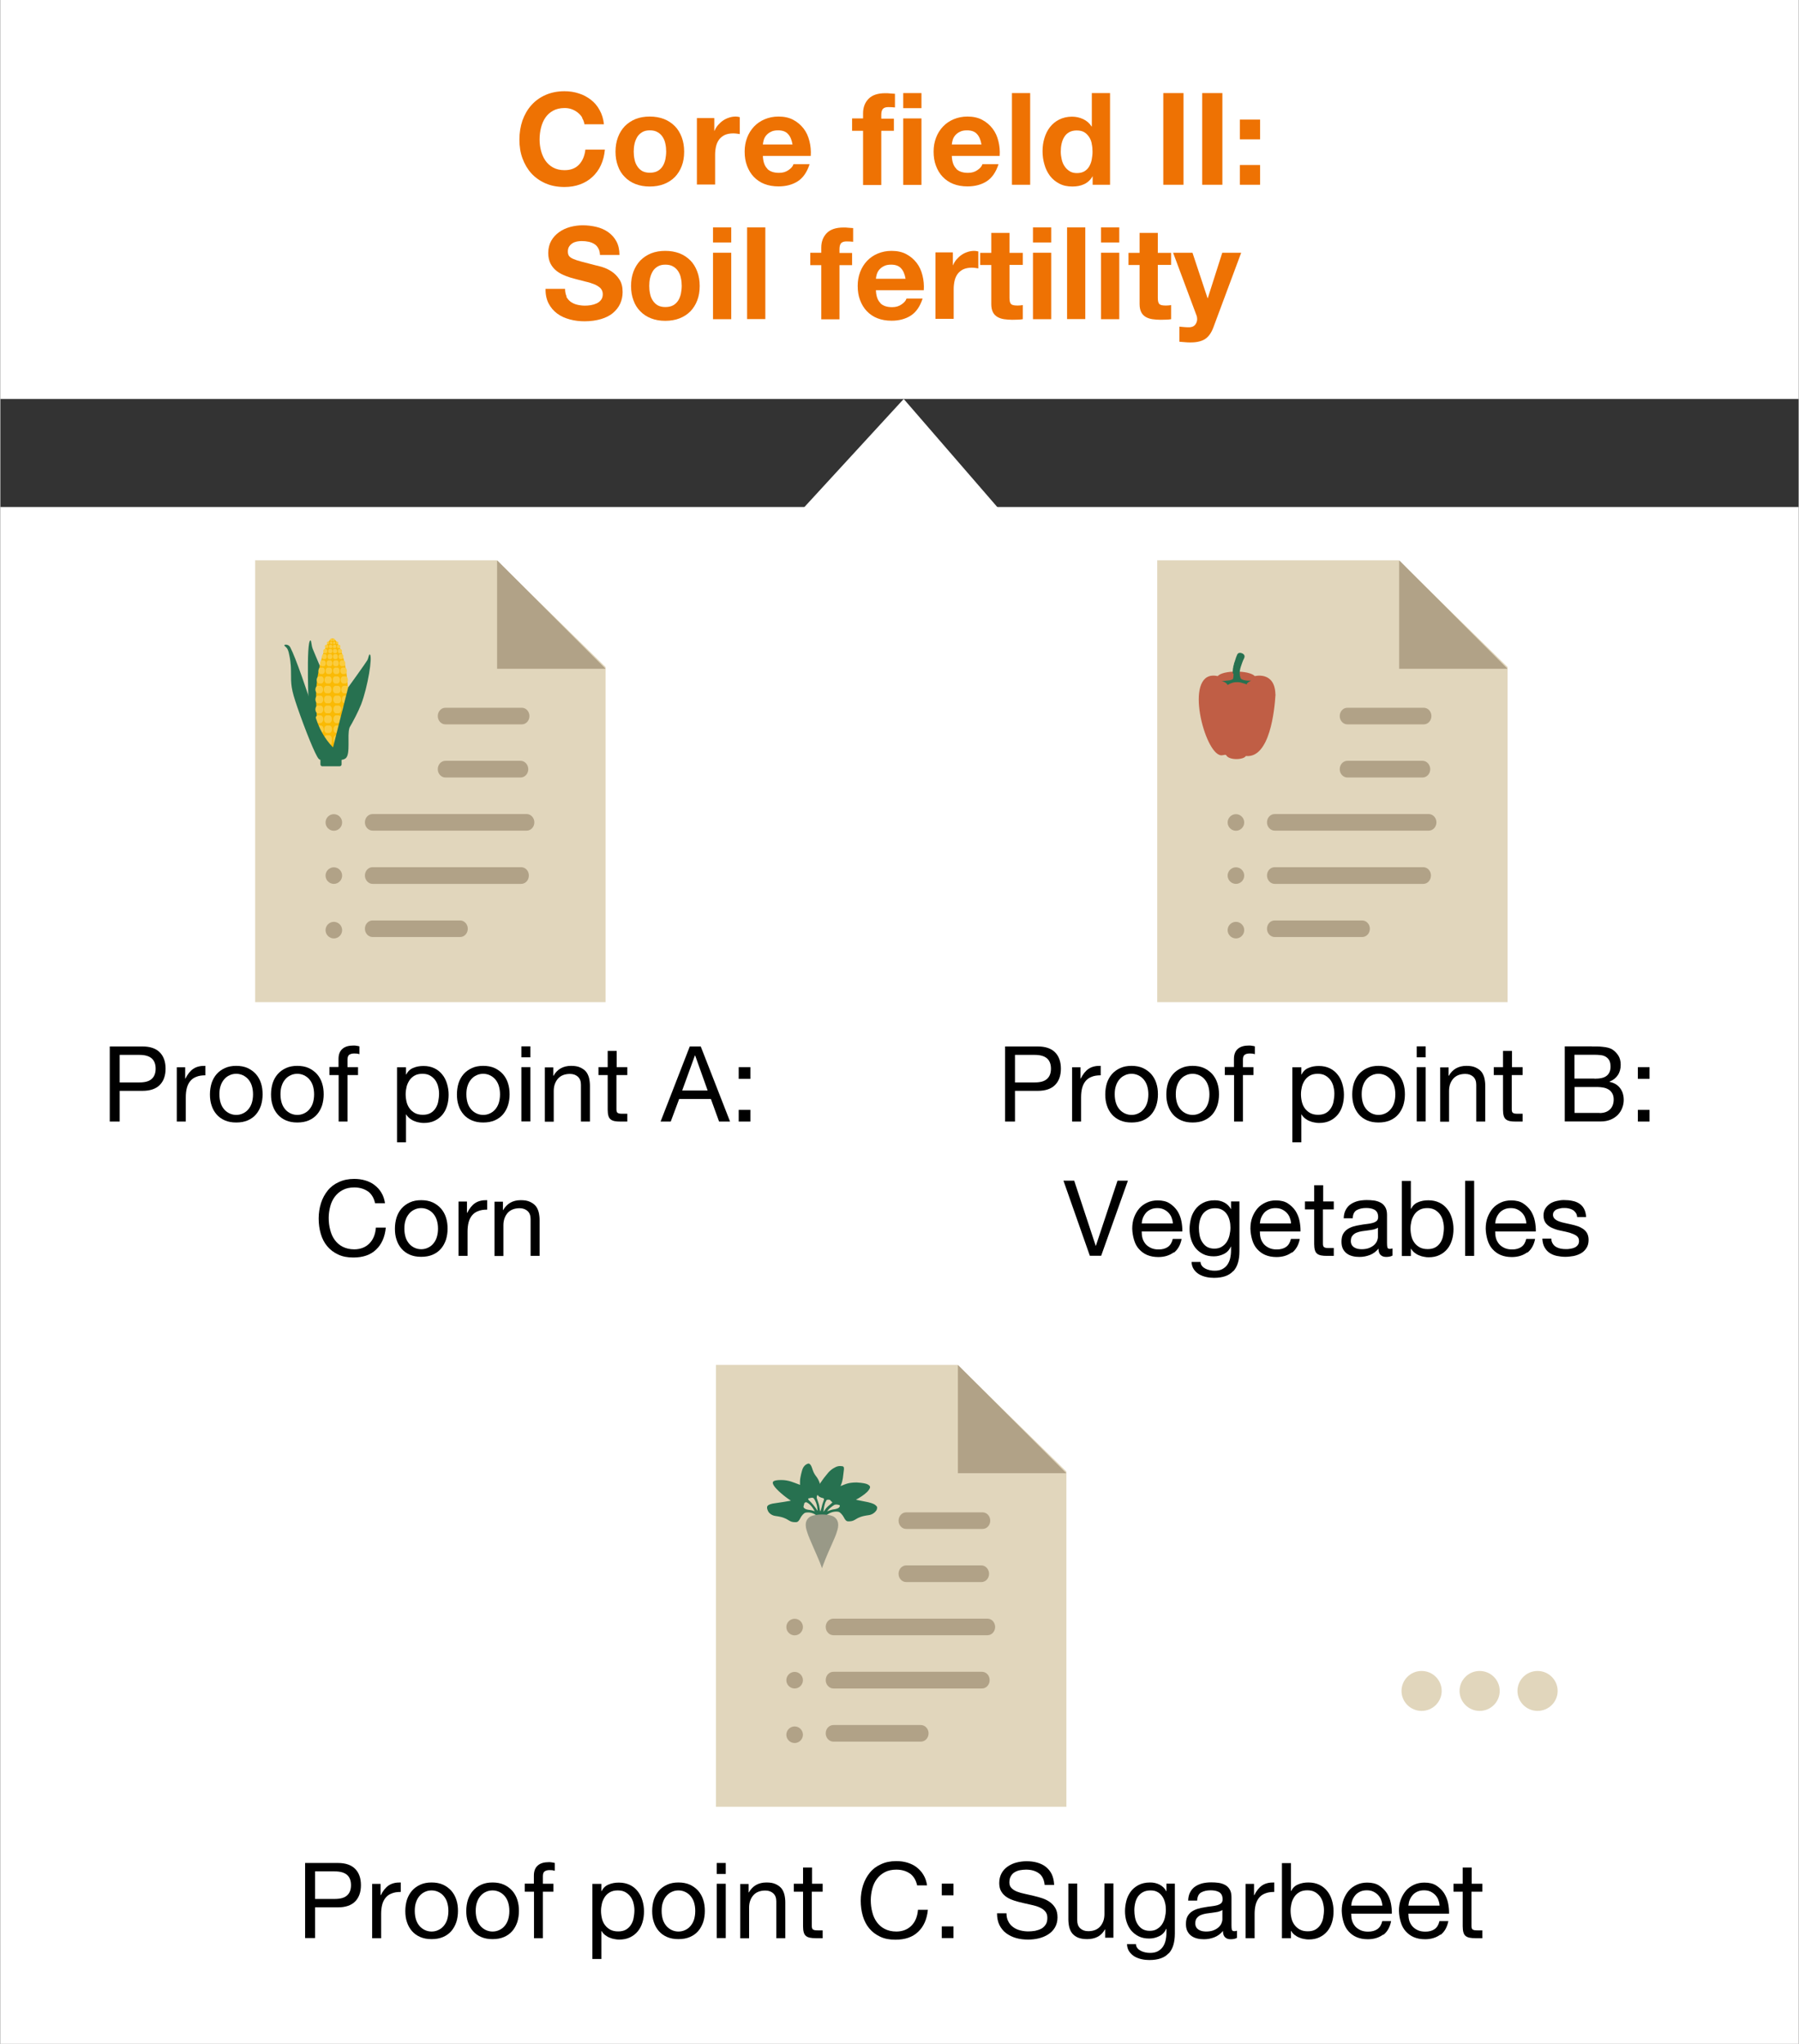<?xml version="1.0" encoding="UTF-8"?><svg width="640px" height="727px" id="Ebene_1" xmlns="http://www.w3.org/2000/svg" xmlns:xlink="http://www.w3.org/1999/xlink" viewBox="0 0 154 175"><rect x="0" y="0" width="154" height="175" fill="#333333" stroke="none"/><defs><style>.cls-1{fill:none;}.cls-2{clip-path:url(#clippath);}.cls-3{fill:#faba04;}.cls-4{fill:#facc3f;}.cls-5{fill:#fff;}.cls-6{fill:#ee7203;}.cls-7{fill:#999987;}.cls-8{fill:#b1a287;}.cls-9{fill:#c05e45;}.cls-10{fill:#e1d6bc;}.cls-11{fill:#277150;}.cls-12{clip-path:url(#clippath-1);}.cls-13{clip-path:url(#clippath-3);}.cls-14{clip-path:url(#clippath-2);}</style><clipPath id="clippath"><rect class="cls-1" y="0" width="154" height="175"/></clipPath><clipPath id="clippath-1"><rect class="cls-1" y="0" width="154" height="175"/></clipPath><clipPath id="clippath-2"><rect class="cls-1" y="0" width="154" height="175"/></clipPath><clipPath id="clippath-3"><rect class="cls-1" y="0" width="154" height="175"/></clipPath></defs><g><rect class="cls-5" y="0" width="154" height="34.16"/><rect class="cls-5" y="43.41" width="154" height="131.59"/><g class="cls-2"><path class="cls-10" d="M121.71,146.49c.95,0,1.72-.77,1.72-1.71s-.77-1.71-1.72-1.71-1.72,.77-1.72,1.71,.77,1.71,1.72,1.71"/><path class="cls-10" d="M126.68,146.49c.95,0,1.72-.77,1.72-1.71s-.77-1.71-1.72-1.71-1.72,.77-1.72,1.71,.77,1.71,1.72,1.71"/><path class="cls-10" d="M131.64,146.49c.95,0,1.72-.77,1.72-1.71s-.77-1.71-1.72-1.71-1.72,.77-1.72,1.71,.77,1.71,1.72,1.71"/></g><polygon class="cls-10" points="61.28 116.86 61.28 154.7 91.29 154.7 91.29 125.99 81.96 116.86 61.28 116.86"/><polygon class="cls-8" points="82 116.86 82 126.14 91.29 126.14 82 116.86"/><g class="cls-12"><path class="cls-8" d="M77.58,135.46h6.43c.37,0,.66-.32,.66-.71s-.3-.72-.66-.72h-6.43c-.37,0-.66,.32-.66,.72s.3,.71,.66,.71"/><path class="cls-8" d="M77.57,130.91h6.55c.36,0,.65-.32,.65-.71s-.29-.71-.65-.71h-6.55c-.36,0-.65,.32-.65,.71s.29,.71,.65,.71"/><path class="cls-8" d="M84.53,138.59h-13.19c-.37,0-.66,.32-.66,.71s.3,.71,.66,.71h13.19c.37,0,.66-.32,.66-.71s-.3-.71-.66-.71"/><path class="cls-8" d="M71.34,143.14c-.37,0-.66,.32-.66,.71s.3,.72,.66,.72h12.72c.37,0,.66-.32,.66-.72s-.3-.71-.66-.71h-12.72Z"/><path class="cls-8" d="M71.34,147.7c-.37,0-.66,.32-.66,.71s.3,.71,.66,.71h7.49c.37,0,.66-.32,.66-.71s-.3-.71-.66-.71h-7.49Z"/><path class="cls-8" d="M68.02,140.02c.39,0,.71-.32,.71-.71s-.32-.71-.71-.71-.71,.32-.71,.71,.32,.71,.71,.71"/><path class="cls-8" d="M68.02,144.57c.39,0,.71-.32,.71-.71s-.32-.71-.71-.71-.71,.32-.71,.71,.32,.71,.71,.71"/><path class="cls-8" d="M68.02,149.24c.39,0,.71-.32,.71-.71s-.32-.71-.71-.71-.71,.32-.71,.71,.32,.71,.71,.71"/><path class="cls-11" d="M75.09,129.07c-.01-.09-.16-.23-.29-.29-.14-.07-.4-.14-.49-.16-.41-.08-.75-.15-1.04-.21,.28-.15,.71-.42,.96-.67,.12-.12,.25-.31,.25-.4s-.05-.14-.12-.19c-.09-.07-.24-.14-.67-.19-.08,0-.19-.02-.35-.03-.09,0-.33,0-.63,.05-.27,.05-.5,.16-.76,.26,.14-.32,.16-.47,.2-.68,.03-.16,.04-.41,.08-.66,.03-.16,0-.24,0-.27-.03-.06-.09-.09-.13-.09-.14-.02-.22-.02-.3-.01-.19,.03-.31,.1-.43,.17-.18,.1-.3,.22-.38,.29-.04,.04-.12,.13-.27,.32-.2,.25-.15,.18-.26,.33l-.14,.2c-.04,.05-.08,.11-.1,.14-.02,.03-.03,.06-.03,.09-.08-.33-.26-.57-.26-.57-.13-.16-.21-.3-.26-.39-.15-.3-.19-.69-.41-.79-.1-.04-.29,.08-.38,.17-.14,.14-.2,.34-.2,.34-.02,.06-.2,.66-.2,1,0,.1,0,.2,0,.31-.03-.01-.06-.02-.09-.04-.01,0-.07-.03-.08-.03-.35-.12-.79-.35-1.43-.35-.8,0-.81,.19-.65,.46,.2,.35,.95,.98,1.47,1.31-.34,.06-.77,.14-1.3,.21-.83,.1-.8,.32-.68,.63,.08,.22,.34,.43,.66,.47,1.25,.16,1.01,.55,1.75,.53,.17,0,.27-.13,.38-.35,.09-.19,.31-.44,.43-.46,.14-.03,.26-.02,.33-.02,.23,.02,.42,.11,.56,.21,0,.1-.01,.18-.02,.18,.02-.02,.86-.06,.88-.12,.14-.11,.42-.31,.78-.34,.07,0,.19-.02,.33,.02,.12,.03,.34,.28,.43,.46,.11,.22,.21,.35,.38,.35,.74,.01,.5-.37,1.75-.53,.32-.04,.56-.25,.66-.41,.03-.04,.07-.15,.06-.25m-5.89,.2s-.2-.03-.28-.09c-.11-.07-.14-.13-.13-.19,.05-.2,.07-.26,.07-.29,.02-.01,.03-.02,.04-.03,.04-.03,.09-.06,.11-.05,.28,.09,.53,.4,.7,.7,.02,.03,.03,.05,.04,.08-.12-.05-.31-.11-.56-.13m.73-.02c-.19-.29-.45-.6-.63-.76-.02-.01-.03-.03-.05-.04-.03-.02-.04-.08-.05-.15h0c.17-.02,.32-.11,.45-.03,0,0,0,0,.01,.01,0,0,0,0,0,0,.07,.05,.2,.33,.24,.46,.06,.18,.09,.42,.11,.62-.02-.03-.08-.09-.1-.12m.03-.98c-.02-.11,.01-.18,.06-.27,.02,.03,.04,.06,.06,.08,.08,.09,.2,.14,.26,.16,.07,.02,.19,.04,.23,.09,.04,.06-.09,.31-.14,.5-.04,.15-.08,.3-.11,.43-.02,.05-.03,.09-.04,.13h-.04c-.03-.17-.06-.38-.08-.48,0-.02-.01-.05-.02-.07-.03-.14-.19-.55-.19-.57m.7,1.04s-.09,.1-.09,.1c-.01,.02-.02,.03-.03,.05,0-.06,.01-.11,.02-.17,0,0,0-.01,0-.02,.01-.11,.03-.22,.05-.31,.02-.08,.03-.14,.05-.19,.03-.11,.05-.16,.07-.18,.04-.08,.07-.14,.08-.15,.09-.04,.21-.03,.29,0,.03,.04,.06,.07,.08,.09,.02,.02,.09,.09,.12,.11,0,0,0,0,0,.01-.07,.07-.18,.18-.3,.27-.16,.13-.27,.26-.35,.39m1.14-.17c-.08,.05-.28,.09-.28,.09-.23,.02-.47,.11-.66,.19,.06-.09,.13-.18,.22-.26,.22-.19,.39-.3,.42-.31,.04-.01,.09-.02,.13-.02,.1,0,.2,.02,.3,.05,0,.02,.01,.04,.02,.06,.01,.05-.05,.14-.15,.21"/><path class="cls-7" d="M71.75,130.54c0-.21-.07-.42-.28-.61-.23-.22-.84-.26-1.11-.26s-.88,.04-1.11,.26c-.21,.18-.28,.4-.28,.61h0v.04c0,.25,.09,.5,.15,.68,.12,.4,.78,1.83,1.06,2.52,.11,.27,.17,.47,.17,.47,0,0,0,.03,.02,0,0,0,.17-.47,.28-.74,.27-.69,.83-1.85,.95-2.24,.06-.18,.15-.43,.15-.68,0-.01,0-.04,0-.04"/></g><polygon class="cls-10" points="21.82 47.97 21.82 85.81 51.83 85.81 51.83 57.11 42.5 47.97 21.82 47.97"/><polygon class="cls-8" points="42.54 47.97 42.54 57.26 51.83 57.26 42.54 47.97"/><g class="cls-14"><path class="cls-8" d="M38.12,66.57h6.43c.37,0,.66-.32,.66-.71s-.3-.72-.66-.72h-6.43c-.37,0-.66,.32-.66,.72s.3,.71,.66,.71"/><path class="cls-8" d="M38.11,62.02h6.55c.36,0,.65-.32,.65-.71s-.29-.71-.65-.71h-6.55c-.36,0-.65,.32-.65,.71s.29,.71,.65,.71"/><path class="cls-8" d="M45.07,69.7h-13.19c-.37,0-.66,.32-.66,.71s.3,.71,.66,.71h13.19c.37,0,.66-.32,.66-.71s-.3-.71-.66-.71"/><path class="cls-8" d="M31.88,74.25c-.37,0-.66,.32-.66,.71s.3,.72,.66,.72h12.72c.37,0,.66-.32,.66-.72s-.3-.71-.66-.71h-12.72Z"/><path class="cls-8" d="M31.88,78.81c-.37,0-.66,.32-.66,.71s.3,.71,.66,.71h7.49c.37,0,.66-.32,.66-.71s-.3-.71-.66-.71h-7.49Z"/><path class="cls-8" d="M28.56,71.13c.39,0,.71-.32,.71-.71s-.32-.71-.71-.71-.71,.32-.71,.71,.32,.71,.71,.71"/><path class="cls-8" d="M28.56,75.68c.39,0,.71-.32,.71-.71s-.32-.71-.71-.71-.71,.32-.71,.71,.32,.71,.71,.71"/><path class="cls-8" d="M28.56,80.35c.39,0,.71-.32,.71-.71s-.32-.71-.71-.71-.71,.32-.71,.71,.32,.71,.71,.71"/><path class="cls-11" d="M26.42,60.88s-.26-6.02,.14-6.05c.08,0,.07,.44,.2,.75,.12,.28,.88,2.1,.88,2.1v6.62s-1.21-3.42-1.21-3.42Z"/><path class="cls-3" d="M28.43,54.67c-.51,0-1.39,2.71-1.39,4.81s.23,3.94,.23,3.94l.38,1.15h1.18s.77-2.39,.77-2.39l.17-2.71c0-2.68-.82-4.81-1.34-4.81"/><path class="cls-4" d="M28.52,61.58c0,.18,.11,.33,.23,.33h.21c.13,0,.23-.15,.23-.33s-.11-.33-.23-.33h-.21c-.13,0-.23,.15-.23,.33m-.87,0c0,.18-.11,.33-.23,.33h-.21c-.13,0-.23-.15-.23-.33s.1-.33,.23-.33h.21c.13,0,.23,.15,.23,.33m.74,0c0,.18-.11,.33-.23,.33h-.21c-.13,0-.23-.15-.23-.33s.1-.33,.23-.33h.21c.13,0,.23,.15,.23,.33m.87-.84c0,.18,.1,.33,.23,.33h.21c.13,0,.23-.15,.23-.33s-.1-.33-.23-.33h-.21c-.13,0-.23,.15-.23,.33m-.74,0c0,.18,.11,.33,.23,.33h.21c.13,0,.23-.15,.23-.33s-.1-.33-.23-.33h-.21c-.13,0-.23,.15-.23,.33m-.87,0c0,.18-.1,.33-.23,.33h-.21c-.13,0-.23-.15-.23-.33s.1-.33,.23-.33h.21c.13,0,.23,.15,.23,.33m.74,0c0,.18-.11,.33-.23,.33h-.21c-.13,0-.23-.15-.23-.33s.1-.33,.23-.33h.21c.13,0,.23,.15,.23,.33m.86-.85c0,.18,.1,.33,.23,.33h.21c.13,0,.23-.15,.23-.33s-.1-.33-.23-.33h-.21c-.13,0-.23,.15-.23,.33m-.74,0c0,.18,.11,.33,.23,.33h.21c.13,0,.23-.15,.23-.33s-.1-.33-.23-.33h-.21c-.13,0-.23,.15-.23,.33m-.86,0c0,.18-.1,.33-.23,.33h-.21c-.13,0-.23-.15-.23-.33s.1-.33,.23-.33h.21c.13,0,.23,.15,.23,.33m.74,0c0,.18-.1,.33-.23,.33h-.21c-.13,0-.23-.15-.23-.33s.1-.33,.23-.33h.21c.13,0,.23,.15,.23,.33m.81-.85c0,.18,.1,.32,.23,.32h.2c.12,0,.23-.14,.23-.32s-.1-.32-.23-.32h-.2c-.13,0-.23,.14-.23,.32m-.72,0c0,.18,.1,.32,.23,.32h.2c.13,0,.23-.14,.23-.32s-.1-.32-.23-.32h-.2c-.13,0-.23,.14-.23,.32m-.84,0c0,.18-.1,.32-.23,.32h-.2c-.12,0-.23-.14-.23-.32s.1-.32,.23-.32h.2c.12,0,.23,.14,.23,.32m.72,0c0,.18-.1,.32-.23,.32h-.2c-.12,0-.23-.14-.23-.32s.1-.32,.23-.32h.2c.13,0,.23,.14,.23,.32m.79-.83c0,.17,.1,.31,.21,.31h.19c.12,0,.21-.14,.21-.31s-.1-.3-.21-.3h-.19c-.12,0-.21,.14-.21,.3m-.68,0c0,.17,.1,.31,.21,.31h.19c.12,0,.21-.14,.21-.31s-.1-.3-.21-.3h-.19c-.12,0-.21,.14-.21,.3m-.77,0c0,.17-.1,.31-.21,.31h-.19c-.12,0-.21-.14-.21-.31s.1-.3,.21-.3h.19c.12,0,.21,.14,.21,.3m.68,0c0,.17-.1,.31-.22,.31h-.19c-.12,0-.21-.14-.21-.31s.1-.3,.21-.3h.19c.12,0,.22,.14,.22,.3m.74-.78c0,.15,.09,.28,.19,.28h.17c.11,0,.19-.12,.19-.28s-.09-.27-.19-.27h-.17c-.11,0-.19,.12-.19,.27m-.62,0c0,.15,.09,.28,.19,.28h.17c.11,0,.19-.12,.19-.28s-.09-.27-.19-.27h-.17c-.11,0-.19,.12-.19,.27m-.71,0c0,.15-.09,.28-.19,.28h-.17c-.11,0-.19-.12-.19-.28s.09-.27,.19-.27h.17c.11,0,.19,.12,.19,.27m.62,0c0,.15-.09,.28-.19,.28h-.17c-.11,0-.19-.12-.19-.28s.09-.27,.19-.27h.17c.11,0,.19,.12,.19,.27m.04-2.65c0,.06,.03,.1,.07,.1h.06s.07-.05,.07-.1-.03-.1-.07-.1h-.06s-.07,.05-.07,.1m.3,.26c0,.06,.03,.1,.07,.1h.06s.07-.05,.07-.1-.03-.1-.07-.1h-.06s-.07,.05-.07,.1m.08,.31c0,.08,.04,.14,.1,.14h.09c.06,0,.1-.06,.1-.14s-.04-.14-.1-.14h-.09c-.06,0-.1,.06-.1,.14m-.35,0c0,.08,.04,.14,.1,.14h.09c.05,0,.1-.06,.1-.14s-.04-.14-.1-.14h-.09c-.05,0-.1,.06-.1,.14m-.4,0c0,.08-.04,.14-.1,.14h-.09c-.05,0-.1-.06-.1-.14s.04-.14,.1-.14h.09c.05,0,.1,.06,.1,.14m.35,0c0,.08-.04,.14-.1,.14h-.09c-.06,0-.1-.06-.1-.14s.04-.14,.1-.14h.09c.05,0,.1,.06,.1,.14m.48,.4c0,.1,.06,.18,.12,.18h.11c.07,0,.12-.08,.12-.18s-.06-.18-.12-.18h-.11c-.07,0-.12,.08-.12,.18m-.43,0c0,.1,.06,.18,.12,.18h.11c.07,0,.13-.08,.13-.18s-.06-.18-.13-.18h-.11c-.07,0-.12,.08-.12,.18m-.48,0c0,.1-.06,.18-.12,.18h-.11c-.07,0-.12-.08-.12-.18s.06-.18,.12-.18h.11c.07,0,.12,.08,.12,.18m.43,0c0,.1-.06,.18-.12,.18h-.11c-.07,0-.12-.08-.12-.18s.06-.18,.12-.18h.11c.07,0,.12,.08,.12,.18m.62,1.04c0,.14,.08,.25,.17,.25h.15c.1,0,.17-.11,.17-.25s-.08-.25-.17-.25h-.15c-.1,0-.17,.11-.17,.25m-.56,0c0,.14,.08,.25,.17,.25h.15c.1,0,.17-.11,.17-.25s-.08-.25-.17-.25h-.15c-.1,0-.17,.11-.17,.25m-.62,0c0,.14-.08,.25-.17,.25h-.15c-.1,0-.17-.11-.17-.25s.08-.25,.17-.25h.15c.09,0,.17,.11,.17,.25m.56,0c0,.14-.08,.25-.17,.25h-.15c-.1,0-.17-.11-.17-.25s.08-.25,.17-.25h.15c.1,0,.17,.11,.17,.25m.54-.57c0,.11,.07,.21,.14,.21h.13c.08,0,.14-.09,.14-.21s-.06-.21-.14-.21h-.13c-.08,0-.14,.09-.14,.21m-.48,0c0,.11,.06,.21,.14,.21h.13c.08,0,.14-.09,.14-.21s-.06-.21-.14-.21h-.13c-.08,0-.14,.09-.14,.21m-.54,0c0,.11-.06,.21-.14,.21h-.13c-.08,0-.14-.09-.14-.21s.06-.21,.14-.21h.13c.08,0,.14,.09,.14,.21m.48,0c0,.11-.07,.21-.14,.21h-.13c-.08,0-.14-.09-.14-.21s.07-.21,.14-.21h.13c.08,0,.14,.09,.14,.21m.77,7.07c0-.19-.1-.34-.23-.34h-.21c-.13,0-.23,.15-.23,.34,0,.33,.2,.59,.35,.59l.32-.59Zm-.81,0c0-.19-.1-.34-.23-.34h-.21c-.13,0-.23,.15-.23,.34s.38,.59,.38,.59c.16,0,.29-.17,.29-.38,0-.04,0-.18,0-.21m.14-.85c0,.18,.1,.32,.23,.32h.2c.13,0,.23-.14,.23-.32s-.1-.32-.23-.32h-.2c-.12,0-.23,.14-.23,.32m-.85,0c0,.18-.1,.32-.23,.32h-.2c-.12,0-.23-.14-.23-.32s.1-.32,.23-.32h.2c.13,0,.23,.14,.23,.32m.72,0c0,.18-.1,.32-.23,.32h-.2c-.13,0-.23-.14-.23-.32s.1-.32,.23-.32h.2c.13,0,.23,.14,.23,.32m.09-7.4c0,.06,.03,.1,.07,.1h.06s.07-.05,.07-.1-.03-.1-.07-.1h-.06s-.07,.05-.07,.1m-.05-.26c0,.06-.03,.1-.07,.1h-.06s-.07-.05-.07-.1,.03-.1,.07-.1h.06s.07,.05,.07,.1m-.28,.26c0,.06-.03,.1-.07,.1h-.06s-.07-.05-.07-.1,.03-.1,.07-.1h.06s.07,.05,.07,.1m.27,0c0,.06-.03,.1-.07,.1h-.06s-.07-.05-.07-.1,.03-.1,.07-.1h.06s.07,.05,.07,.1"/><path class="cls-11" d="M31.64,56.04c-.08-.07-.1,.28-.22,.5-.13,.23-1.63,2.31-1.63,2.31l-1.3,5.14c-.39-.39-1.04-1.18-1.44-2.42-.77-2.37-1.76-5.28-2.23-6.16-.14-.26-.5-.24-.5-.16,0,.08,.19,.14,.29,.37,.07,.16,.1,.29,.14,.5,.03,.14,.14,.65,.14,1.38,0,1.17,0,1.47,.55,3.07,.66,1.91,1.55,4.14,1.83,4.41,.04,.04,.09,.07,.14,.08v.38s0,.17,.17,.17h1.47s.17,0,.17-.17v-.38c.14-.02,.26-.06,.36-.14,.42-.36,.11-1.93,.31-2.57,0-.02,.01-.04,.01-.05,.33-.57,.73-1.32,1-2,.57-1.51,.98-4.04,.75-4.25"/></g><polygon class="cls-10" points="99.07 47.97 99.07 85.81 129.07 85.81 129.07 57.11 119.74 47.97 99.07 47.97"/><polygon class="cls-8" points="119.79 47.97 119.79 57.26 129.07 57.26 119.79 47.97"/><g class="cls-13"><path class="cls-8" d="M115.36,66.57h6.43c.37,0,.66-.32,.66-.71s-.3-.72-.66-.72h-6.43c-.37,0-.66,.32-.66,.72s.3,.71,.66,.71"/><path class="cls-8" d="M115.35,62.02h6.55c.36,0,.65-.32,.65-.71s-.29-.71-.65-.71h-6.55c-.36,0-.65,.32-.65,.71s.29,.71,.65,.71"/><path class="cls-8" d="M122.32,69.7h-13.19c-.37,0-.66,.32-.66,.71s.3,.71,.66,.71h13.19c.37,0,.66-.32,.66-.71s-.3-.71-.66-.71"/><path class="cls-8" d="M109.13,74.25c-.37,0-.66,.32-.66,.71s.3,.72,.66,.72h12.72c.37,0,.66-.32,.66-.72s-.3-.71-.66-.71h-12.72Z"/><path class="cls-8" d="M109.13,78.81c-.37,0-.66,.32-.66,.71s.3,.71,.66,.71h7.49c.37,0,.66-.32,.66-.71s-.3-.71-.66-.71h-7.49Z"/><path class="cls-8" d="M105.81,71.13c.39,0,.71-.32,.71-.71s-.32-.71-.71-.71-.71,.32-.71,.71,.32,.71,.71,.71"/><path class="cls-8" d="M105.81,75.68c.39,0,.71-.32,.71-.71s-.32-.71-.71-.71-.71,.32-.71,.71,.32,.71,.71,.71"/><path class="cls-8" d="M105.81,80.35c.39,0,.71-.32,.71-.71s-.32-.71-.71-.71-.71,.32-.71,.71,.32,.71,.71,.71"/><path class="cls-9" d="M109.19,59.44c-.05-1.99-1.76-1.55-1.76-1.55-.51-.53-2.75-.51-3.18,0-2.92-.65-1.28,6.18,.13,6.74,.24,.12,.45-.06,.59,.02,.23,.47,1.5,.42,1.69,.08,2.06,.21,2.46-3.95,2.54-5.28"/><path class="cls-11" d="M105.54,57.64v-.02s0-.05,0-.07v-.05s0-.02,0-.02v-.05s0-.02,0-.02v-.05s.01-.02,.01-.03v-.05s.01-.02,.01-.03v-.05s.02-.05,.02-.05c0,0,0-.02,0-.03v-.05s.02-.02,.02-.03v-.05s.03-.08,.03-.08l.02-.08v-.05s.04-.08,.04-.08l.03-.1,.03-.09,.03-.09,.03-.1,.05-.13,.05-.12c.06-.16,.22-.21,.4-.14,.18,.06,.27,.2,.23,.35h0s-.03,.08-.03,.08l-.03,.07-.03,.06-.02,.04-.02,.05-.02,.05-.02,.05s0,.02-.01,.03l-.02,.05-.02,.06-.02,.06c-.09,.24-.17,.51-.17,.74,0,.03,0,.07,.01,.11v.04s.01,.04,.01,.04c0,0,0,.01,0,.02v.05s.02,.04,.02,.04l.02,.06v.04s.03,.06,.03,.06c.08,.13,.37,.19,.64,.2h.05s.05,0,.05,0h.07s.02,0,.02,0h.04s.01,0,.02,0l-.04,.02s-.05,.03-.08,.04l-.03,.02-.03,.02-.03,.02-.03,.02-.02,.02s0,0-.01,0l-.02,.02-.02,.02-.02,.02h-.01s-.01,.03-.01,.03h-.01s0,.02,0,.02h-.01s0,.03,0,.03h0s0,.02,0,.02h-.03s-.03-.02-.03-.02l-.05-.02h-.03s-.03-.02-.03-.02h-.03s-.01-.02-.02-.02h-.04s-.01-.02-.02-.02h-.04c-.13-.05-.29-.09-.46-.09-.12,0-.24,0-.35,.03h-.04s-.04,.02-.06,.03h-.04s-.01,.02-.02,.02h-.04s-.04,.03-.04,.03h-.04s-.03,.03-.03,.03h-.03s-.04,.03-.04,.03l-.04,.02-.03,.02-.04,.02h-.03s0,0,0,0h0s-.01-.02-.01-.02h0s-.01-.02-.01-.02h-.01s-.01-.03-.01-.03l-.02-.02s-.01-.01-.02-.02l-.02-.02c-.08-.07-.21-.15-.41-.2h.09s.09-.01,.09-.01h.06s.07-.01,.07-.01h.07s.07-.02,.07-.02c0,0,.02,0,.03,0h.05s.05-.01,.05-.01h.05s.02-.01,.02-.01h.05c.15-.04,.27-.08,.28-.13,0-.02,.01-.04,.02-.05v-.06s.02-.11,.02-.11v-.06s.01-.1,.01-.13"/></g><polygon class="cls-5" points="64.88 47.74 77.36 34.16 89.12 47.74 64.88 47.74"/></g><g><path class="cls-6" d="M49.83,10.07c-.1-.17-.23-.31-.38-.43-.15-.12-.33-.22-.52-.29-.19-.07-.4-.1-.61-.1-.39,0-.72,.08-.99,.23-.27,.15-.49,.35-.66,.6-.17,.25-.29,.54-.37,.86-.08,.32-.12,.66-.12,1s.04,.65,.12,.96c.08,.31,.2,.59,.37,.84,.17,.25,.39,.45,.66,.6,.27,.15,.6,.23,.99,.23,.53,0,.94-.16,1.24-.48,.3-.32,.48-.75,.54-1.28h1.67c-.04,.49-.16,.94-.34,1.33-.18,.4-.43,.73-.73,1.01-.3,.28-.65,.49-1.06,.64s-.85,.22-1.33,.22c-.6,0-1.14-.1-1.62-.31-.48-.21-.89-.5-1.22-.86-.33-.37-.58-.8-.76-1.29-.18-.49-.26-1.03-.26-1.6s.09-1.13,.26-1.63c.18-.5,.43-.94,.76-1.31s.74-.67,1.22-.88c.48-.21,1.02-.32,1.62-.32,.43,0,.84,.06,1.23,.19,.39,.12,.73,.31,1.03,.54s.56,.53,.75,.89c.2,.35,.32,.75,.37,1.21h-1.67c-.03-.2-.1-.38-.2-.54Z"/><path class="cls-6" d="M52.89,11.75c.14-.37,.34-.69,.59-.95,.26-.26,.56-.46,.92-.61,.36-.14,.76-.21,1.21-.21s.85,.07,1.22,.21c.36,.14,.67,.35,.93,.61,.26,.26,.45,.58,.59,.95,.14,.37,.21,.78,.21,1.24s-.07,.87-.21,1.23c-.14,.37-.34,.68-.59,.94-.26,.26-.57,.46-.93,.6-.36,.14-.77,.21-1.22,.21s-.85-.07-1.21-.21c-.36-.14-.67-.34-.92-.6-.26-.26-.46-.57-.59-.94-.14-.37-.21-.78-.21-1.23s.07-.87,.21-1.24Zm1.42,1.9c.04,.22,.12,.41,.23,.58,.11,.17,.25,.31,.42,.41,.18,.1,.4,.15,.66,.15s.49-.05,.67-.15,.32-.24,.43-.41c.11-.17,.18-.37,.23-.58,.04-.22,.07-.44,.07-.67s-.02-.45-.07-.67c-.04-.22-.12-.41-.23-.58-.11-.17-.25-.31-.43-.41-.18-.11-.4-.16-.67-.16s-.48,.05-.66,.16c-.18,.11-.32,.24-.42,.41s-.18,.36-.23,.58-.07,.44-.07,.67,.02,.45,.07,.67Z"/><path class="cls-6" d="M61.14,10.14v1.06h.02c.07-.18,.17-.34,.3-.49s.27-.28,.43-.39c.16-.11,.33-.19,.52-.25,.18-.06,.37-.09,.57-.09,.1,0,.22,.02,.34,.05v1.45c-.07-.01-.16-.03-.26-.04-.1-.01-.2-.02-.3-.02-.29,0-.53,.05-.73,.14-.2,.1-.36,.23-.48,.39-.12,.17-.21,.36-.26,.58-.05,.22-.08,.46-.08,.71v2.56h-1.56v-5.69h1.48Z"/><path class="cls-6" d="M65.68,14.46c.23,.23,.57,.34,1.01,.34,.32,0,.59-.08,.81-.24,.23-.16,.37-.32,.42-.5h1.38c-.22,.68-.56,1.17-1.01,1.46s-1,.44-1.65,.44c-.45,0-.85-.07-1.21-.21-.36-.14-.66-.35-.91-.61-.25-.26-.44-.58-.58-.95-.14-.37-.2-.77-.2-1.21s.07-.82,.21-1.19c.14-.37,.34-.68,.59-.95,.26-.27,.56-.48,.92-.63,.36-.15,.75-.23,1.18-.23,.48,0,.91,.09,1.26,.28,.36,.19,.65,.44,.89,.75s.4,.67,.5,1.08c.1,.4,.14,.82,.11,1.26h-4.1c.02,.51,.15,.87,.39,1.1Zm1.77-2.99c-.19-.21-.47-.31-.85-.31-.25,0-.46,.04-.62,.13-.17,.08-.3,.19-.4,.31-.1,.12-.17,.26-.21,.4-.04,.14-.06,.26-.07,.37h2.54c-.07-.4-.2-.7-.39-.9Z"/><path class="cls-6" d="M72.94,11.18v-1.04h.94v-.44c0-.51,.16-.92,.47-1.24,.31-.32,.79-.48,1.43-.48,.14,0,.28,0,.42,.02,.14,.01,.27,.02,.41,.03v1.17c-.18-.02-.37-.03-.57-.03-.21,0-.36,.05-.46,.15-.09,.1-.14,.27-.14,.5v.34h1.08v1.04h-1.08v4.64h-1.56v-4.64h-.94Z"/><path class="cls-6" d="M77.32,9.26v-1.29h1.56v1.29h-1.56Zm1.56,.88v5.69h-1.56v-5.69h1.56Z"/><path class="cls-6" d="M81.86,14.46c.23,.23,.57,.34,1.01,.34,.32,0,.59-.08,.81-.24,.23-.16,.37-.32,.42-.5h1.38c-.22,.68-.56,1.17-1.01,1.46s-1,.44-1.65,.44c-.45,0-.85-.07-1.21-.21-.36-.14-.66-.35-.91-.61-.25-.26-.44-.58-.58-.95-.14-.37-.2-.77-.2-1.21s.07-.82,.21-1.19c.14-.37,.34-.68,.59-.95,.26-.27,.56-.48,.92-.63,.36-.15,.75-.23,1.18-.23,.48,0,.91,.09,1.26,.28,.36,.19,.65,.44,.89,.75s.4,.67,.5,1.08c.1,.4,.14,.82,.11,1.26h-4.1c.02,.51,.15,.87,.39,1.1Zm1.77-2.99c-.19-.21-.47-.31-.85-.31-.25,0-.46,.04-.62,.13-.17,.08-.3,.19-.4,.31-.1,.12-.17,.26-.21,.4-.04,.14-.06,.26-.07,.37h2.54c-.07-.4-.2-.7-.39-.9Z"/><path class="cls-6" d="M88.19,7.97v7.85h-1.56V7.97h1.56Z"/><path class="cls-6" d="M93.53,15.1c-.18,.31-.42,.53-.72,.67-.3,.14-.63,.2-1.01,.2-.43,0-.8-.08-1.12-.25-.32-.17-.59-.39-.8-.67s-.37-.61-.47-.97c-.11-.37-.16-.75-.16-1.14s.05-.75,.16-1.11c.11-.36,.26-.67,.47-.94,.21-.27,.47-.49,.79-.65s.68-.25,1.1-.25c.34,0,.66,.07,.96,.21,.3,.14,.54,.35,.72,.63h.02v-2.86h1.56v7.85h-1.49v-.73h-.02Zm-.07-2.81c-.04-.22-.12-.41-.23-.57s-.24-.3-.41-.4c-.17-.1-.38-.15-.64-.15s-.47,.05-.65,.15c-.18,.1-.32,.24-.42,.41-.11,.17-.18,.36-.23,.58-.05,.22-.07,.44-.07,.68,0,.22,.03,.44,.08,.66,.05,.22,.13,.42,.25,.59,.11,.17,.26,.31,.43,.42s.38,.16,.62,.16c.26,0,.47-.05,.64-.15,.17-.1,.31-.24,.41-.41,.1-.17,.18-.37,.22-.59,.04-.22,.07-.45,.07-.68s-.02-.46-.07-.68Z"/><path class="cls-6" d="M101.32,7.97v7.85h-1.73V7.97h1.73Z"/><path class="cls-6" d="M104.65,7.97v7.85h-1.73V7.97h1.73Z"/><path class="cls-6" d="M106.15,11.93v-1.69h1.73v1.69h-1.73Zm1.73,2.2v1.69h-1.73v-1.69h1.73Z"/><path class="cls-6" d="M48.46,25.39c.1,.18,.22,.33,.38,.45,.16,.11,.34,.2,.56,.25,.21,.05,.43,.08,.66,.08,.15,0,.32-.01,.5-.04,.18-.03,.34-.08,.5-.15,.15-.07,.28-.17,.38-.3,.1-.13,.15-.29,.15-.49,0-.21-.07-.38-.2-.52-.14-.13-.31-.24-.53-.33-.22-.09-.47-.17-.75-.23-.28-.07-.56-.14-.85-.22-.29-.07-.58-.16-.86-.27-.28-.11-.53-.24-.75-.41-.22-.17-.4-.38-.53-.63s-.2-.56-.2-.92c0-.4,.09-.75,.26-1.05,.17-.3,.4-.54,.68-.74s.59-.34,.95-.44c.35-.09,.7-.14,1.06-.14,.41,0,.8,.05,1.18,.14,.38,.09,.71,.24,1.01,.45,.29,.21,.53,.47,.7,.79,.17,.32,.26,.71,.26,1.16h-1.67c-.01-.24-.06-.43-.15-.58-.08-.15-.2-.28-.34-.36-.14-.09-.3-.15-.48-.19-.18-.04-.38-.06-.59-.06-.14,0-.28,.01-.42,.04-.14,.03-.27,.08-.38,.15s-.21,.17-.28,.28c-.07,.11-.11,.25-.11,.42,0,.15,.03,.28,.09,.37,.06,.09,.17,.18,.35,.26s.41,.16,.72,.24c.3,.08,.7,.18,1.19,.31,.15,.03,.35,.08,.61,.16,.26,.08,.52,.2,.78,.37,.26,.17,.48,.39,.67,.68s.28,.64,.28,1.08c0,.36-.07,.69-.21,1-.14,.31-.35,.57-.62,.8s-.62,.4-1.02,.52c-.41,.12-.88,.19-1.41,.19-.43,0-.85-.05-1.26-.16-.41-.11-.77-.27-1.08-.5-.31-.23-.56-.52-.74-.87-.18-.35-.27-.77-.26-1.25h1.67c0,.26,.05,.49,.14,.67Z"/><path class="cls-6" d="M54.22,23.25c.14-.37,.34-.69,.59-.95,.26-.26,.56-.46,.92-.61,.36-.14,.76-.21,1.21-.21s.85,.07,1.22,.21c.36,.14,.67,.35,.93,.61,.26,.26,.45,.58,.59,.95,.14,.37,.21,.78,.21,1.24s-.07,.87-.21,1.23c-.14,.37-.34,.68-.59,.94-.26,.26-.57,.46-.93,.6-.36,.14-.77,.21-1.22,.21s-.85-.07-1.21-.21c-.36-.14-.67-.34-.92-.6-.26-.26-.46-.57-.59-.94-.14-.37-.21-.78-.21-1.23s.07-.87,.21-1.24Zm1.42,1.9c.04,.22,.12,.41,.23,.58,.11,.17,.25,.31,.42,.41,.18,.1,.4,.15,.66,.15s.49-.05,.67-.15,.32-.24,.43-.41c.11-.17,.18-.37,.23-.58,.04-.22,.07-.44,.07-.67s-.02-.45-.07-.67c-.04-.22-.12-.41-.23-.58-.11-.17-.25-.31-.43-.41-.18-.11-.4-.16-.67-.16s-.48,.05-.66,.16c-.18,.11-.32,.24-.42,.41s-.18,.36-.23,.58-.07,.44-.07,.67,.02,.45,.07,.67Z"/><path class="cls-6" d="M61.03,20.76v-1.29h1.56v1.29h-1.56Zm1.56,.88v5.69h-1.56v-5.69h1.56Z"/><path class="cls-6" d="M65.51,19.47v7.85h-1.56v-7.85h1.56Z"/><path class="cls-6" d="M69.36,22.68v-1.04h.94v-.44c0-.51,.16-.92,.47-1.24,.31-.32,.79-.48,1.43-.48,.14,0,.28,0,.42,.02,.14,.01,.27,.02,.41,.03v1.17c-.18-.02-.37-.03-.57-.03-.21,0-.36,.05-.46,.15-.09,.1-.14,.27-.14,.5v.34h1.08v1.04h-1.08v4.64h-1.56v-4.64h-.94Z"/><path class="cls-6" d="M75.36,25.96c.23,.23,.57,.34,1.01,.34,.32,0,.59-.08,.81-.24,.23-.16,.37-.32,.42-.5h1.38c-.22,.68-.56,1.17-1.01,1.46s-1,.44-1.65,.44c-.45,0-.85-.07-1.21-.21-.36-.14-.66-.35-.91-.61-.25-.26-.44-.58-.58-.95-.14-.37-.2-.77-.2-1.21s.07-.82,.21-1.19c.14-.37,.34-.68,.59-.95,.26-.27,.56-.48,.92-.63,.36-.15,.75-.23,1.18-.23,.48,0,.91,.09,1.26,.28,.36,.19,.65,.44,.89,.75s.4,.67,.5,1.08c.1,.4,.14,.82,.11,1.26h-4.1c.02,.51,.15,.87,.39,1.1Zm1.77-2.99c-.19-.21-.47-.31-.85-.31-.25,0-.46,.04-.62,.13-.17,.08-.3,.19-.4,.31-.1,.12-.17,.26-.21,.4-.04,.14-.06,.26-.07,.37h2.54c-.07-.4-.2-.7-.39-.9Z"/><path class="cls-6" d="M81.57,21.64v1.06h.02c.07-.18,.17-.34,.3-.49s.27-.28,.43-.39c.16-.11,.33-.19,.52-.25,.18-.06,.37-.09,.57-.09,.1,0,.22,.02,.34,.05v1.45c-.07-.01-.16-.03-.26-.04-.1-.01-.2-.02-.3-.02-.29,0-.53,.05-.73,.14-.2,.1-.36,.23-.48,.39-.12,.17-.21,.36-.26,.58-.05,.22-.08,.46-.08,.71v2.56h-1.56v-5.69h1.48Z"/><path class="cls-6" d="M87.56,21.64v1.04h-1.14v2.82c0,.26,.04,.44,.13,.53s.26,.13,.53,.13c.09,0,.17,0,.25-.01,.08,0,.16-.02,.23-.03v1.21c-.13,.02-.28,.04-.44,.04-.16,0-.32,.01-.47,.01-.24,0-.47-.02-.69-.05-.22-.03-.41-.1-.57-.19-.17-.1-.3-.23-.39-.41s-.14-.41-.14-.69v-3.35h-.95v-1.04h.95v-1.71h1.56v1.71h1.14Z"/><path class="cls-6" d="M88.43,20.76v-1.29h1.56v1.29h-1.56Zm1.56,.88v5.69h-1.56v-5.69h1.56Z"/><path class="cls-6" d="M92.91,19.47v7.85h-1.56v-7.85h1.56Z"/><path class="cls-6" d="M94.26,20.76v-1.29h1.56v1.29h-1.56Zm1.56,.88v5.69h-1.56v-5.69h1.56Z"/><path class="cls-6" d="M100.26,21.64v1.04h-1.14v2.82c0,.26,.04,.44,.13,.53s.26,.13,.53,.13c.09,0,.17,0,.25-.01,.08,0,.16-.02,.23-.03v1.21c-.13,.02-.28,.04-.44,.04-.16,0-.32,.01-.47,.01-.24,0-.47-.02-.69-.05-.22-.03-.41-.1-.57-.19-.17-.1-.3-.23-.39-.41s-.14-.41-.14-.69v-3.35h-.95v-1.04h.95v-1.71h1.56v1.71h1.14Z"/><path class="cls-6" d="M103.18,29.02c-.3,.2-.72,.3-1.25,.3-.16,0-.32,0-.48-.02s-.32-.02-.48-.04v-1.29c.15,.01,.3,.03,.45,.04,.15,.01,.31,.02,.46,.01,.21-.02,.36-.1,.46-.24s.15-.29,.15-.46c0-.12-.02-.24-.07-.35l-1.99-5.33h1.66l1.29,3.89h.02l1.24-3.89h1.62l-2.38,6.39c-.17,.46-.4,.79-.7,.99Z"/></g><g><path d="M28.91,159.51c.65,0,1.14,.17,1.47,.5s.5,.8,.5,1.4-.17,1.07-.5,1.4-.82,.5-1.47,.5h-1.96v2.63h-.85v-6.43h2.82Zm-.29,3.08c.49,0,.84-.09,1.07-.3,.23-.2,.34-.5,.34-.88s-.11-.68-.34-.88-.58-.3-1.07-.3h-1.67v2.36h1.67Z"/><path d="M32.56,161.29v.98h.02c.19-.38,.41-.66,.68-.84,.27-.18,.61-.26,1.03-.25v.81c-.31,0-.57,.04-.78,.13-.22,.08-.39,.21-.52,.37s-.23,.36-.29,.59c-.06,.23-.09,.5-.09,.8v2.07h-.77v-4.65h.72Z"/><path d="M34.82,162.66c.1-.3,.24-.55,.43-.77,.19-.22,.43-.39,.71-.52,.28-.13,.61-.19,.97-.19s.7,.06,.98,.19c.28,.13,.51,.3,.71,.52,.19,.22,.34,.48,.43,.77,.1,.3,.14,.62,.14,.96s-.05,.66-.14,.95c-.1,.29-.24,.55-.43,.77-.19,.22-.43,.39-.71,.51-.28,.12-.6,.18-.98,.18s-.69-.06-.97-.18c-.28-.12-.52-.29-.71-.51s-.34-.48-.43-.77c-.1-.29-.14-.61-.14-.95s.05-.66,.14-.96Zm.78,1.71c.07,.22,.18,.4,.31,.55,.13,.15,.29,.26,.46,.34,.18,.08,.36,.12,.56,.12s.39-.04,.56-.12c.18-.08,.33-.19,.46-.34,.13-.15,.24-.33,.31-.55s.11-.47,.11-.75-.04-.53-.11-.75-.18-.4-.31-.55-.29-.26-.46-.34c-.18-.08-.36-.12-.56-.12s-.39,.04-.56,.12c-.18,.08-.33,.19-.46,.34-.13,.15-.24,.33-.31,.55-.08,.22-.11,.47-.11,.75s.04,.53,.11,.75Z"/><path d="M40.04,162.66c.1-.3,.24-.55,.43-.77,.19-.22,.43-.39,.71-.52,.28-.13,.61-.19,.97-.19s.7,.06,.98,.19c.28,.13,.51,.3,.71,.52,.19,.22,.34,.48,.43,.77,.1,.3,.14,.62,.14,.96s-.05,.66-.14,.95c-.1,.29-.24,.55-.43,.77-.19,.22-.43,.39-.71,.51-.28,.12-.6,.18-.98,.18s-.69-.06-.97-.18c-.28-.12-.52-.29-.71-.51s-.34-.48-.43-.77c-.1-.29-.14-.61-.14-.95s.05-.66,.14-.96Zm.78,1.71c.07,.22,.18,.4,.31,.55,.13,.15,.29,.26,.46,.34,.18,.08,.36,.12,.56,.12s.39-.04,.56-.12c.18-.08,.33-.19,.46-.34,.13-.15,.24-.33,.31-.55s.11-.47,.11-.75-.04-.53-.11-.75-.18-.4-.31-.55-.29-.26-.46-.34c-.18-.08-.36-.12-.56-.12s-.39,.04-.56,.12c-.18,.08-.33,.19-.46,.34-.13,.15-.24,.33-.31,.55-.08,.22-.11,.47-.11,.75s.04,.53,.11,.75Z"/><path d="M44.91,161.96v-.68h.78v-.69c0-.38,.11-.67,.33-.86,.22-.2,.54-.29,.96-.29,.07,0,.15,0,.25,.02,.09,.01,.18,.03,.25,.05v.67c-.07-.02-.14-.04-.22-.05-.08,0-.15-.01-.22-.01-.19,0-.33,.04-.43,.11s-.15,.21-.15,.41v.65h.9v.68h-.9v3.98h-.76v-3.98h-.78Z"/><path d="M51.47,161.29v.63h.02c.13-.26,.32-.45,.59-.56,.27-.12,.57-.17,.89-.17,.36,0,.67,.07,.94,.2,.27,.13,.49,.31,.67,.54,.18,.22,.31,.48,.4,.78s.14,.61,.14,.94-.04,.64-.13,.94-.22,.55-.4,.77c-.18,.22-.4,.39-.67,.52s-.58,.19-.93,.19c-.11,0-.24-.01-.38-.04-.14-.02-.28-.06-.42-.12-.14-.05-.27-.13-.39-.22s-.23-.21-.31-.35h-.02v2.39h-.77v-6.43h.77Zm2.75,1.65c-.06-.21-.14-.39-.26-.55s-.27-.29-.45-.39c-.18-.1-.4-.14-.64-.14-.26,0-.48,.05-.66,.15-.18,.1-.33,.24-.44,.4-.11,.17-.2,.35-.25,.56-.05,.21-.08,.42-.08,.64,0,.23,.03,.45,.08,.66,.05,.21,.14,.4,.26,.56,.12,.16,.27,.29,.45,.39,.19,.1,.41,.15,.68,.15s.48-.05,.66-.15c.18-.1,.32-.24,.43-.41s.19-.36,.23-.58,.07-.44,.07-.67c0-.22-.03-.43-.09-.63Z"/><path d="M55.96,162.66c.1-.3,.24-.55,.43-.77,.19-.22,.43-.39,.71-.52,.28-.13,.61-.19,.97-.19s.7,.06,.98,.19c.28,.13,.51,.3,.71,.52,.19,.22,.34,.48,.43,.77,.1,.3,.14,.62,.14,.96s-.05,.66-.14,.95c-.1,.29-.24,.55-.43,.77-.19,.22-.43,.39-.71,.51-.28,.12-.6,.18-.98,.18s-.69-.06-.97-.18c-.28-.12-.52-.29-.71-.51s-.34-.48-.43-.77c-.1-.29-.14-.61-.14-.95s.05-.66,.14-.96Zm.78,1.71c.07,.22,.18,.4,.31,.55,.13,.15,.29,.26,.46,.34,.18,.08,.36,.12,.56,.12s.39-.04,.56-.12c.18-.08,.33-.19,.46-.34,.13-.15,.24-.33,.31-.55s.11-.47,.11-.75-.04-.53-.11-.75-.18-.4-.31-.55-.29-.26-.46-.34c-.18-.08-.36-.12-.56-.12s-.39,.04-.56,.12c-.18,.08-.33,.19-.46,.34-.13,.15-.24,.33-.31,.55-.08,.22-.11,.47-.11,.75s.04,.53,.11,.75Z"/><path d="M61.35,160.45v-.94h.77v.94h-.77Zm.77,.84v4.65h-.77v-4.65h.77Z"/><path d="M64.08,161.29v.74h.02c.32-.56,.82-.85,1.51-.85,.31,0,.56,.04,.76,.13s.37,.2,.5,.35c.13,.15,.21,.33,.27,.54,.05,.21,.08,.44,.08,.69v3.06h-.77v-3.15c0-.29-.08-.52-.25-.68s-.4-.25-.69-.25c-.23,0-.44,.04-.61,.11-.17,.07-.31,.17-.43,.31-.11,.13-.2,.29-.26,.46-.06,.18-.09,.37-.09,.58v2.63h-.76v-4.65h.72Z"/><path d="M70.42,161.29v.68h-.93v2.89c0,.09,0,.16,.02,.22,.01,.05,.04,.1,.09,.13s.1,.05,.18,.06,.17,.01,.29,.01h.35v.67h-.58c-.2,0-.37-.01-.51-.04-.14-.03-.26-.08-.34-.15-.09-.07-.15-.17-.19-.31s-.06-.31-.06-.52v-2.96h-.79v-.68h.79v-1.39h.77v1.39h.93Z"/><path d="M77.9,160.42c-.33-.23-.72-.34-1.17-.34-.38,0-.71,.07-.99,.22-.27,.14-.5,.34-.68,.58-.18,.24-.31,.52-.39,.83-.08,.31-.13,.64-.13,.97,0,.37,.04,.71,.13,1.04,.08,.33,.21,.61,.39,.86,.18,.24,.4,.44,.68,.58,.28,.14,.61,.22,.99,.22,.28,0,.53-.05,.75-.14,.22-.09,.41-.22,.57-.39,.16-.17,.28-.36,.37-.59,.09-.23,.14-.47,.16-.74h.85c-.08,.81-.36,1.44-.84,1.89-.47,.45-1.12,.67-1.94,.67-.5,0-.93-.08-1.31-.26s-.68-.41-.93-.71c-.25-.3-.43-.65-.55-1.06s-.18-.85-.18-1.31,.07-.91,.2-1.32,.33-.77,.58-1.08,.57-.55,.95-.72c.38-.18,.82-.27,1.31-.27,.34,0,.65,.04,.95,.13,.3,.09,.57,.22,.8,.4s.43,.39,.58,.65c.16,.26,.26,.56,.31,.9h-.85c-.1-.46-.31-.8-.63-1.03Z"/><path d="M80.62,162.28v-1h1v1h-1Zm1,2.66v1h-1v-1h1Z"/><path d="M88.93,160.39c-.29-.21-.65-.31-1.09-.31-.18,0-.36,.02-.53,.05s-.33,.1-.46,.18c-.14,.08-.24,.2-.32,.34-.08,.14-.12,.32-.12,.53,0,.2,.06,.36,.18,.48s.27,.22,.47,.3c.2,.08,.42,.14,.66,.19s.5,.11,.75,.17c.25,.06,.51,.13,.75,.21s.47,.19,.66,.33c.19,.14,.35,.31,.47,.52,.12,.21,.18,.47,.18,.79,0,.34-.08,.63-.23,.88s-.35,.44-.59,.59c-.24,.15-.51,.26-.81,.33-.3,.07-.59,.1-.89,.1-.36,0-.7-.04-1.02-.13-.32-.09-.6-.23-.85-.41-.24-.18-.44-.42-.58-.7s-.21-.62-.21-1.01h.81c0,.27,.05,.5,.16,.7,.1,.2,.24,.36,.41,.48,.17,.13,.37,.22,.6,.28,.23,.06,.46,.09,.7,.09,.19,0,.39-.02,.58-.05,.19-.04,.37-.1,.53-.18,.16-.09,.28-.21,.38-.36,.1-.15,.14-.34,.14-.58,0-.22-.06-.4-.18-.54-.12-.14-.27-.25-.47-.34s-.42-.16-.66-.21-.5-.11-.75-.17c-.25-.06-.51-.12-.75-.2s-.47-.17-.66-.3c-.19-.12-.35-.28-.47-.48-.12-.19-.18-.44-.18-.73,0-.32,.07-.6,.2-.84,.13-.24,.31-.43,.53-.58,.22-.15,.47-.27,.75-.34,.28-.07,.57-.11,.86-.11,.33,0,.64,.04,.92,.12,.28,.08,.53,.2,.74,.37s.38,.38,.5,.63c.12,.26,.19,.56,.2,.91h-.81c-.05-.46-.21-.8-.5-1Z"/><path d="M94.61,165.94v-.74h-.02c-.16,.29-.37,.5-.62,.63s-.55,.2-.89,.2c-.31,0-.56-.04-.77-.12-.2-.08-.37-.2-.5-.35-.13-.15-.21-.33-.27-.54-.05-.21-.08-.44-.08-.69v-3.06h.76v3.15c0,.29,.08,.52,.25,.68s.4,.25,.69,.25c.23,0,.44-.04,.61-.11s.31-.17,.43-.31c.11-.13,.2-.29,.26-.46,.06-.18,.09-.37,.09-.58v-2.63h.77v4.65h-.72Z"/><path d="M100.04,167.25c-.35,.38-.89,.57-1.64,.57-.22,0-.44-.02-.66-.07-.23-.05-.43-.13-.61-.23-.18-.11-.33-.25-.45-.42-.12-.17-.19-.39-.2-.64h.77c0,.14,.05,.25,.13,.35,.08,.1,.18,.17,.3,.23,.12,.06,.24,.1,.38,.13,.14,.03,.27,.04,.4,.04,.25,0,.46-.04,.64-.13,.17-.09,.32-.21,.43-.36,.11-.15,.2-.34,.25-.55,.05-.22,.08-.45,.08-.71v-.31h-.02c-.13,.29-.33,.5-.6,.63-.27,.13-.55,.2-.85,.2-.35,0-.65-.06-.91-.19-.26-.13-.47-.3-.65-.51-.17-.21-.3-.46-.39-.75s-.13-.59-.13-.9c0-.28,.04-.56,.11-.85,.07-.29,.19-.55,.36-.79s.39-.43,.67-.58c.28-.15,.61-.23,1.02-.23,.29,0,.56,.06,.81,.19,.25,.13,.44,.32,.58,.58h0v-.67h.72v4.26c0,.76-.17,1.33-.52,1.71Zm-.98-2.09c.18-.11,.32-.24,.43-.41s.19-.36,.24-.58c.05-.22,.08-.43,.08-.65,0-.2-.02-.41-.07-.6-.05-.2-.12-.38-.23-.54-.11-.16-.24-.29-.41-.38-.17-.1-.37-.14-.61-.14s-.46,.05-.63,.14c-.17,.09-.32,.22-.43,.37-.11,.16-.19,.34-.24,.54s-.08,.42-.08,.64c0,.21,.02,.42,.06,.63s.11,.4,.22,.57,.24,.31,.4,.41c.17,.1,.38,.16,.63,.16s.47-.05,.64-.16Z"/><path d="M105.9,165.92c-.13,.08-.32,.12-.55,.12-.2,0-.36-.06-.47-.17-.12-.11-.18-.29-.18-.54-.21,.25-.45,.43-.73,.54-.28,.11-.58,.17-.9,.17-.21,0-.41-.02-.6-.07s-.35-.12-.49-.23c-.14-.1-.25-.24-.33-.4s-.12-.36-.12-.6c0-.26,.04-.48,.13-.65s.21-.3,.36-.41c.15-.1,.31-.18,.5-.24s.38-.1,.58-.13c.21-.04,.41-.07,.6-.09,.19-.02,.36-.05,.5-.09s.26-.1,.34-.17,.13-.18,.13-.33c0-.17-.03-.3-.09-.41-.06-.1-.14-.18-.24-.23s-.21-.09-.33-.11c-.12-.02-.24-.03-.36-.03-.32,0-.59,.06-.81,.18-.22,.12-.33,.36-.35,.7h-.77c.01-.29,.07-.53,.18-.73,.11-.2,.25-.36,.43-.48,.18-.12,.39-.21,.62-.27,.23-.05,.48-.08,.74-.08,.21,0,.42,.01,.63,.04,.21,.03,.39,.09,.56,.18s.3,.22,.4,.39c.1,.17,.15,.39,.15,.66v2.39c0,.18,.01,.31,.03,.39,.02,.08,.09,.13,.21,.13,.07,0,.14-.01,.23-.04v.6Zm-1.24-2.39c-.1,.07-.22,.12-.38,.16-.16,.03-.32,.06-.49,.08-.17,.02-.34,.04-.52,.07-.17,.03-.33,.07-.47,.13-.14,.06-.25,.15-.34,.26-.09,.11-.13,.26-.13,.46,0,.13,.03,.23,.08,.32s.12,.16,.2,.21c.08,.05,.18,.09,.28,.12,.11,.02,.22,.04,.34,.04,.25,0,.47-.03,.65-.1,.18-.07,.33-.16,.44-.26,.11-.1,.2-.22,.25-.34s.08-.24,.08-.35v-.78Z"/><path d="M107.36,161.29v.98h.02c.19-.38,.41-.66,.68-.84,.27-.18,.61-.26,1.03-.25v.81c-.31,0-.57,.04-.78,.13-.22,.08-.39,.21-.52,.37s-.23,.36-.29,.59c-.06,.23-.09,.5-.09,.8v2.07h-.77v-4.65h.72Z"/><path d="M110.52,159.51v2.4h.02c.13-.26,.32-.45,.59-.56,.27-.12,.57-.17,.89-.17,.36,0,.67,.07,.94,.2,.27,.13,.49,.31,.67,.54,.18,.22,.31,.48,.4,.78s.14,.61,.14,.94-.04,.64-.13,.94-.22,.55-.4,.77c-.18,.22-.4,.39-.67,.52s-.58,.19-.93,.19c-.11,0-.24-.01-.38-.04-.14-.02-.28-.06-.42-.12-.14-.05-.27-.13-.39-.22s-.23-.21-.31-.35h-.02v.62h-.77v-6.43h.77Zm2.75,3.42c-.06-.21-.14-.39-.26-.55s-.27-.29-.45-.39c-.18-.1-.4-.14-.64-.14-.26,0-.48,.05-.66,.15-.18,.1-.33,.24-.44,.4-.11,.17-.2,.35-.25,.56-.05,.21-.08,.42-.08,.64,0,.23,.03,.45,.08,.66,.05,.21,.14,.4,.26,.56,.12,.16,.27,.29,.45,.39,.19,.1,.41,.15,.68,.15s.48-.05,.66-.15c.18-.1,.32-.24,.43-.41s.19-.36,.23-.58,.07-.44,.07-.67c0-.22-.03-.43-.09-.63Z"/><path d="M118.42,165.64c-.35,.26-.79,.4-1.31,.4-.37,0-.69-.06-.97-.18s-.5-.29-.69-.5-.33-.47-.42-.77c-.09-.3-.15-.63-.16-.98,0-.35,.05-.68,.16-.97,.11-.29,.26-.55,.45-.77s.43-.38,.69-.5,.56-.18,.88-.18c.41,0,.76,.08,1.03,.26s.49,.39,.66,.65c.16,.26,.28,.55,.34,.86,.06,.31,.09,.61,.08,.89h-3.48c0,.2,.02,.4,.07,.58,.05,.18,.14,.34,.26,.49,.12,.14,.27,.25,.46,.34s.41,.13,.66,.13c.32,0,.59-.07,.8-.22s.34-.38,.41-.68h.76c-.1,.52-.33,.92-.67,1.18Zm-.18-2.99c-.07-.16-.16-.3-.28-.42-.12-.12-.26-.21-.41-.28-.16-.07-.33-.1-.53-.1s-.38,.03-.54,.1c-.16,.07-.3,.16-.41,.28-.11,.12-.2,.26-.27,.42s-.1,.33-.12,.51h2.67c-.01-.18-.05-.35-.12-.51Z"/><path d="M123.32,165.64c-.35,.26-.79,.4-1.31,.4-.37,0-.69-.06-.97-.18s-.5-.29-.69-.5-.33-.47-.42-.77c-.09-.3-.15-.63-.16-.98,0-.35,.05-.68,.16-.97,.11-.29,.26-.55,.45-.77s.43-.38,.69-.5,.56-.18,.88-.18c.41,0,.76,.08,1.03,.26s.49,.39,.66,.65c.16,.26,.28,.55,.34,.86,.06,.31,.09,.61,.08,.89h-3.48c0,.2,.02,.4,.07,.58,.05,.18,.14,.34,.26,.49,.12,.14,.27,.25,.46,.34s.41,.13,.66,.13c.32,0,.59-.07,.8-.22s.34-.38,.41-.68h.76c-.1,.52-.33,.92-.67,1.18Zm-.18-2.99c-.07-.16-.16-.3-.28-.42-.12-.12-.26-.21-.41-.28-.16-.07-.33-.1-.53-.1s-.38,.03-.54,.1c-.16,.07-.3,.16-.41,.28-.11,.12-.2,.26-.27,.42s-.1,.33-.12,.51h2.67c-.01-.18-.05-.35-.12-.51Z"/><path d="M126.91,161.29v.68h-.93v2.89c0,.09,0,.16,.02,.22,.01,.05,.04,.1,.09,.13s.1,.05,.18,.06,.17,.01,.29,.01h.35v.67h-.58c-.2,0-.37-.01-.51-.04-.14-.03-.26-.08-.34-.15-.09-.07-.15-.17-.19-.31s-.06-.31-.06-.52v-2.96h-.79v-.68h.79v-1.39h.77v1.39h.93Z"/></g><g><path d="M12.18,89.6c.65,0,1.14,.17,1.47,.5s.5,.8,.5,1.4-.17,1.07-.5,1.4-.82,.5-1.47,.5h-1.96v2.63h-.85v-6.43h2.82Zm-.29,3.08c.49,0,.84-.09,1.07-.3,.23-.2,.34-.5,.34-.88s-.11-.68-.34-.88-.58-.3-1.07-.3h-1.67v2.36h1.67Z"/><path d="M15.83,91.37v.98h.02c.19-.38,.41-.66,.68-.84,.27-.18,.61-.26,1.03-.25v.81c-.31,0-.57,.04-.78,.13-.22,.08-.39,.21-.52,.37s-.23,.36-.29,.59c-.06,.23-.09,.5-.09,.8v2.07h-.77v-4.65h.72Z"/><path d="M18.09,92.74c.1-.3,.24-.55,.43-.77,.19-.22,.43-.39,.71-.52,.28-.13,.61-.19,.97-.19s.7,.06,.98,.19c.28,.13,.51,.3,.71,.52,.19,.22,.34,.48,.43,.77,.1,.3,.14,.62,.14,.96s-.05,.66-.14,.95c-.1,.29-.24,.55-.43,.77-.19,.22-.43,.39-.71,.51-.28,.12-.6,.18-.98,.18s-.69-.06-.97-.18c-.28-.12-.52-.29-.71-.51s-.34-.48-.43-.77c-.1-.29-.14-.61-.14-.95s.05-.66,.14-.96Zm.78,1.71c.07,.22,.18,.4,.31,.55,.13,.15,.29,.26,.46,.34,.18,.08,.36,.12,.56,.12s.39-.04,.56-.12c.18-.08,.33-.19,.46-.34,.13-.15,.24-.33,.31-.55s.11-.47,.11-.75-.04-.53-.11-.75-.18-.4-.31-.55-.29-.26-.46-.34c-.18-.08-.36-.12-.56-.12s-.39,.04-.56,.12c-.18,.08-.33,.19-.46,.34-.13,.15-.24,.33-.31,.55-.08,.22-.11,.47-.11,.75s.04,.53,.11,.75Z"/><path d="M23.32,92.74c.1-.3,.24-.55,.43-.77,.19-.22,.43-.39,.71-.52,.28-.13,.61-.19,.97-.19s.7,.06,.98,.19c.28,.13,.51,.3,.71,.52,.19,.22,.34,.48,.43,.77,.1,.3,.14,.62,.14,.96s-.05,.66-.14,.95c-.1,.29-.24,.55-.43,.77-.19,.22-.43,.39-.71,.51-.28,.12-.6,.18-.98,.18s-.69-.06-.97-.18c-.28-.12-.52-.29-.71-.51s-.34-.48-.43-.77c-.1-.29-.14-.61-.14-.95s.05-.66,.14-.96Zm.78,1.71c.07,.22,.18,.4,.31,.55,.13,.15,.29,.26,.46,.34,.18,.08,.36,.12,.56,.12s.39-.04,.56-.12c.18-.08,.33-.19,.46-.34,.13-.15,.24-.33,.31-.55s.11-.47,.11-.75-.04-.53-.11-.75-.18-.4-.31-.55-.29-.26-.46-.34c-.18-.08-.36-.12-.56-.12s-.39,.04-.56,.12c-.18,.08-.33,.19-.46,.34-.13,.15-.24,.33-.31,.55-.08,.22-.11,.47-.11,.75s.04,.53,.11,.75Z"/><path d="M28.18,92.04v-.68h.78v-.69c0-.38,.11-.67,.33-.86,.22-.2,.54-.29,.96-.29,.07,0,.15,0,.25,.02,.09,.01,.18,.03,.25,.05v.67c-.07-.02-.14-.04-.22-.05-.08,0-.15-.01-.22-.01-.19,0-.33,.04-.43,.11s-.15,.21-.15,.41v.65h.9v.68h-.9v3.98h-.76v-3.98h-.78Z"/><path d="M34.74,91.37v.63h.02c.13-.26,.32-.45,.59-.56,.27-.12,.57-.17,.89-.17,.36,0,.67,.07,.94,.2,.27,.13,.49,.31,.67,.54,.18,.22,.31,.48,.4,.78s.14,.61,.14,.94-.04,.64-.13,.94-.22,.55-.4,.77c-.18,.22-.4,.39-.67,.52s-.58,.19-.93,.19c-.11,0-.24-.01-.38-.04-.14-.02-.28-.06-.42-.12-.14-.05-.27-.13-.39-.22s-.23-.21-.31-.35h-.02v2.39h-.77v-6.43h.77Zm2.75,1.65c-.06-.21-.14-.39-.26-.55s-.27-.29-.45-.39c-.18-.1-.4-.14-.64-.14-.26,0-.48,.05-.66,.15-.18,.1-.33,.24-.44,.4-.11,.17-.2,.35-.25,.56-.05,.21-.08,.42-.08,.64,0,.23,.03,.45,.08,.66,.05,.21,.14,.4,.26,.56,.12,.16,.27,.29,.45,.39,.19,.1,.41,.15,.68,.15s.48-.05,.66-.15c.18-.1,.32-.24,.43-.41s.19-.36,.23-.58,.07-.44,.07-.67c0-.22-.03-.43-.09-.63Z"/><path d="M39.24,92.74c.1-.3,.24-.55,.43-.77,.19-.22,.43-.39,.71-.52,.28-.13,.61-.19,.97-.19s.7,.06,.98,.19c.28,.13,.51,.3,.71,.52,.19,.22,.34,.48,.43,.77,.1,.3,.14,.62,.14,.96s-.05,.66-.14,.95c-.1,.29-.24,.55-.43,.77-.19,.22-.43,.39-.71,.51-.28,.12-.6,.18-.98,.18s-.69-.06-.97-.18c-.28-.12-.52-.29-.71-.51s-.34-.48-.43-.77c-.1-.29-.14-.61-.14-.95s.05-.66,.14-.96Zm.78,1.71c.07,.22,.18,.4,.31,.55,.13,.15,.29,.26,.46,.34,.18,.08,.36,.12,.56,.12s.39-.04,.56-.12c.18-.08,.33-.19,.46-.34,.13-.15,.24-.33,.31-.55s.11-.47,.11-.75-.04-.53-.11-.75-.18-.4-.31-.55-.29-.26-.46-.34c-.18-.08-.36-.12-.56-.12s-.39,.04-.56,.12c-.18,.08-.33,.19-.46,.34-.13,.15-.24,.33-.31,.55-.08,.22-.11,.47-.11,.75s.04,.53,.11,.75Z"/><path d="M44.62,90.53v-.94h.77v.94h-.77Zm.77,.84v4.65h-.77v-4.65h.77Z"/><path d="M47.35,91.37v.74h.02c.32-.56,.82-.85,1.51-.85,.31,0,.56,.04,.76,.13s.37,.2,.5,.35c.13,.15,.21,.33,.27,.54,.05,.21,.08,.44,.08,.69v3.06h-.77v-3.15c0-.29-.08-.52-.25-.68s-.4-.25-.69-.25c-.23,0-.44,.04-.61,.11-.17,.07-.31,.17-.43,.31-.11,.13-.2,.29-.26,.46-.06,.18-.09,.37-.09,.58v2.63h-.76v-4.65h.72Z"/><path d="M53.69,91.37v.68h-.93v2.89c0,.09,0,.16,.02,.22,.01,.05,.04,.1,.09,.13s.1,.05,.18,.06,.17,.01,.29,.01h.35v.67h-.58c-.2,0-.37-.01-.51-.04-.14-.03-.26-.08-.34-.15-.09-.07-.15-.17-.19-.31s-.06-.31-.06-.52v-2.96h-.79v-.68h.79v-1.39h.77v1.39h.93Z"/><path d="M59.98,89.6l2.51,6.43h-.94l-.7-1.93h-2.72l-.72,1.93h-.87l2.5-6.43h.94Zm.59,3.77l-1.07-3h-.02l-1.09,3h2.18Z"/><path d="M63.23,92.37v-1h1v1h-1Zm1,2.66v1h-1v-1h1Z"/><path d="M31.48,102.01c-.33-.23-.72-.34-1.17-.34-.38,0-.71,.07-.99,.22-.27,.14-.5,.34-.68,.58-.18,.24-.31,.52-.39,.83-.08,.31-.13,.64-.13,.97,0,.37,.04,.71,.13,1.04,.08,.33,.21,.61,.39,.86,.18,.24,.4,.44,.68,.58,.28,.14,.61,.22,.99,.22,.28,0,.53-.05,.75-.14,.22-.09,.41-.22,.57-.39,.16-.17,.28-.36,.37-.59,.09-.23,.14-.47,.16-.74h.85c-.08,.81-.36,1.44-.84,1.89-.47,.45-1.12,.67-1.94,.67-.5,0-.93-.08-1.31-.26s-.68-.41-.93-.71c-.25-.3-.43-.65-.55-1.06s-.18-.85-.18-1.31,.07-.91,.2-1.32,.33-.77,.58-1.08,.57-.55,.95-.72c.38-.18,.82-.27,1.31-.27,.34,0,.65,.04,.95,.13,.3,.09,.57,.22,.8,.4s.43,.39,.58,.65c.16,.26,.26,.56,.31,.9h-.85c-.1-.46-.31-.8-.63-1.03Z"/><path d="M33.93,104.24c.1-.3,.24-.55,.43-.77,.19-.22,.43-.39,.71-.52,.28-.13,.61-.19,.97-.19s.7,.06,.98,.19c.28,.13,.51,.3,.71,.52,.19,.22,.34,.48,.43,.77,.1,.3,.14,.62,.14,.96s-.05,.66-.14,.95c-.1,.29-.24,.55-.43,.77-.19,.22-.43,.39-.71,.51-.28,.12-.6,.18-.98,.18s-.69-.06-.97-.18c-.28-.12-.52-.29-.71-.51s-.34-.48-.43-.77c-.1-.29-.14-.61-.14-.95s.05-.66,.14-.96Zm.78,1.71c.07,.22,.18,.4,.31,.55,.13,.15,.29,.26,.46,.34,.18,.08,.36,.12,.56,.12s.39-.04,.56-.12c.18-.08,.33-.19,.46-.34,.13-.15,.24-.33,.31-.55s.11-.47,.11-.75-.04-.53-.11-.75-.18-.4-.31-.55-.29-.26-.46-.34c-.18-.08-.36-.12-.56-.12s-.39,.04-.56,.12c-.18,.08-.33,.19-.46,.34-.13,.15-.24,.33-.31,.55-.08,.22-.11,.47-.11,.75s.04,.53,.11,.75Z"/><path d="M39.96,102.87v.98h.02c.19-.38,.41-.66,.68-.84,.27-.18,.61-.26,1.03-.25v.81c-.31,0-.57,.04-.78,.13-.22,.08-.39,.21-.52,.37s-.23,.36-.29,.59c-.06,.23-.09,.5-.09,.8v2.07h-.77v-4.65h.72Z"/><path d="M43.04,102.87v.74h.02c.32-.56,.82-.85,1.51-.85,.31,0,.56,.04,.76,.13s.37,.2,.5,.35c.13,.15,.21,.33,.27,.54,.05,.21,.08,.44,.08,.69v3.06h-.77v-3.15c0-.29-.08-.52-.25-.68s-.4-.25-.69-.25c-.23,0-.44,.04-.61,.11-.17,.07-.31,.17-.43,.31-.11,.13-.2,.29-.26,.46-.06,.18-.09,.37-.09,.58v2.63h-.76v-4.65h.72Z"/></g><g><path d="M88.85,89.6c.65,0,1.14,.17,1.47,.5s.5,.8,.5,1.4-.17,1.07-.5,1.4-.82,.5-1.47,.5h-1.96v2.63h-.85v-6.43h2.82Zm-.29,3.08c.49,0,.84-.09,1.07-.3,.23-.2,.34-.5,.34-.88s-.11-.68-.34-.88-.58-.3-1.07-.3h-1.67v2.36h1.67Z"/><path d="M92.5,91.37v.98h.02c.19-.38,.41-.66,.68-.84,.27-.18,.61-.26,1.03-.25v.81c-.31,0-.57,.04-.78,.13-.22,.08-.39,.21-.52,.37s-.23,.36-.29,.59c-.06,.23-.09,.5-.09,.8v2.07h-.77v-4.65h.72Z"/><path d="M94.76,92.74c.1-.3,.24-.55,.43-.77,.19-.22,.43-.39,.71-.52,.28-.13,.61-.19,.97-.19s.7,.06,.98,.19c.28,.13,.51,.3,.71,.52,.19,.22,.34,.48,.43,.77,.1,.3,.14,.62,.14,.96s-.05,.66-.14,.95c-.1,.29-.24,.55-.43,.77-.19,.22-.43,.39-.71,.51-.28,.12-.6,.18-.98,.18s-.69-.06-.97-.18c-.28-.12-.52-.29-.71-.51s-.34-.48-.43-.77c-.1-.29-.14-.61-.14-.95s.05-.66,.14-.96Zm.78,1.71c.07,.22,.18,.4,.31,.55,.13,.15,.29,.26,.46,.34,.18,.08,.36,.12,.56,.12s.39-.04,.56-.12c.18-.08,.33-.19,.46-.34,.13-.15,.24-.33,.31-.55s.11-.47,.11-.75-.04-.53-.11-.75-.18-.4-.31-.55-.29-.26-.46-.34c-.18-.08-.36-.12-.56-.12s-.39,.04-.56,.12c-.18,.08-.33,.19-.46,.34-.13,.15-.24,.33-.31,.55-.08,.22-.11,.47-.11,.75s.04,.53,.11,.75Z"/><path d="M99.99,92.74c.1-.3,.24-.55,.43-.77,.19-.22,.43-.39,.71-.52,.28-.13,.61-.19,.97-.19s.7,.06,.98,.19c.28,.13,.51,.3,.71,.52,.19,.22,.34,.48,.43,.77,.1,.3,.14,.62,.14,.96s-.05,.66-.14,.95c-.1,.29-.24,.55-.43,.77-.19,.22-.43,.39-.71,.51-.28,.12-.6,.18-.98,.18s-.69-.06-.97-.18c-.28-.12-.52-.29-.71-.51s-.34-.48-.43-.77c-.1-.29-.14-.61-.14-.95s.05-.66,.14-.96Zm.78,1.71c.07,.22,.18,.4,.31,.55,.13,.15,.29,.26,.46,.34,.18,.08,.36,.12,.56,.12s.39-.04,.56-.12c.18-.08,.33-.19,.46-.34,.13-.15,.24-.33,.31-.55s.11-.47,.11-.75-.04-.53-.11-.75-.18-.4-.31-.55-.29-.26-.46-.34c-.18-.08-.36-.12-.56-.12s-.39,.04-.56,.12c-.18,.08-.33,.19-.46,.34-.13,.15-.24,.33-.31,.55-.08,.22-.11,.47-.11,.75s.04,.53,.11,.75Z"/><path d="M104.86,92.04v-.68h.78v-.69c0-.38,.11-.67,.33-.86,.22-.2,.54-.29,.96-.29,.07,0,.15,0,.25,.02,.09,.01,.18,.03,.25,.05v.67c-.07-.02-.14-.04-.22-.05-.08,0-.15-.01-.22-.01-.19,0-.33,.04-.43,.11s-.15,.21-.15,.41v.65h.9v.68h-.9v3.98h-.76v-3.98h-.78Z"/><path d="M111.41,91.37v.63h.02c.13-.26,.32-.45,.59-.56,.27-.12,.57-.17,.89-.17,.36,0,.67,.07,.94,.2,.27,.13,.49,.31,.67,.54,.18,.22,.31,.48,.4,.78s.14,.61,.14,.94-.04,.64-.13,.94-.22,.55-.4,.77c-.18,.22-.4,.39-.67,.52s-.58,.19-.93,.19c-.11,0-.24-.01-.38-.04-.14-.02-.28-.06-.42-.12-.14-.05-.27-.13-.39-.22s-.23-.21-.31-.35h-.02v2.39h-.77v-6.43h.77Zm2.75,1.65c-.06-.21-.14-.39-.26-.55s-.27-.29-.45-.39c-.18-.1-.4-.14-.64-.14-.26,0-.48,.05-.66,.15-.18,.1-.33,.24-.44,.4-.11,.17-.2,.35-.25,.56-.05,.21-.08,.42-.08,.64,0,.23,.03,.45,.08,.66,.05,.21,.14,.4,.26,.56,.12,.16,.27,.29,.45,.39,.19,.1,.41,.15,.68,.15s.48-.05,.66-.15c.18-.1,.32-.24,.43-.41s.19-.36,.23-.58,.07-.44,.07-.67c0-.22-.03-.43-.09-.63Z"/><path d="M115.91,92.74c.1-.3,.24-.55,.43-.77,.19-.22,.43-.39,.71-.52,.28-.13,.61-.19,.97-.19s.7,.06,.98,.19c.28,.13,.51,.3,.71,.52,.19,.22,.34,.48,.43,.77,.1,.3,.14,.62,.14,.96s-.05,.66-.14,.95c-.1,.29-.24,.55-.43,.77-.19,.22-.43,.39-.71,.51-.28,.12-.6,.18-.98,.18s-.69-.06-.97-.18c-.28-.12-.52-.29-.71-.51s-.34-.48-.43-.77c-.1-.29-.14-.61-.14-.95s.05-.66,.14-.96Zm.78,1.71c.07,.22,.18,.4,.31,.55,.13,.15,.29,.26,.46,.34,.18,.08,.36,.12,.56,.12s.39-.04,.56-.12c.18-.08,.33-.19,.46-.34,.13-.15,.24-.33,.31-.55s.11-.47,.11-.75-.04-.53-.11-.75-.18-.4-.31-.55-.29-.26-.46-.34c-.18-.08-.36-.12-.56-.12s-.39,.04-.56,.12c-.18,.08-.33,.19-.46,.34-.13,.15-.24,.33-.31,.55-.08,.22-.11,.47-.11,.75s.04,.53,.11,.75Z"/><path d="M121.29,90.53v-.94h.77v.94h-.77Zm.77,.84v4.65h-.77v-4.65h.77Z"/><path d="M124.02,91.37v.74h.02c.32-.56,.82-.85,1.51-.85,.31,0,.56,.04,.76,.13s.37,.2,.5,.35c.13,.15,.21,.33,.27,.54,.05,.21,.08,.44,.08,.69v3.06h-.77v-3.15c0-.29-.08-.52-.25-.68s-.4-.25-.69-.25c-.23,0-.44,.04-.61,.11-.17,.07-.31,.17-.43,.31-.11,.13-.2,.29-.26,.46-.06,.18-.09,.37-.09,.58v2.63h-.76v-4.65h.72Z"/><path d="M130.36,91.37v.68h-.93v2.89c0,.09,0,.16,.02,.22,.01,.05,.04,.1,.09,.13s.1,.05,.18,.06,.17,.01,.29,.01h.35v.67h-.58c-.2,0-.37-.01-.51-.04-.14-.03-.26-.08-.34-.15-.09-.07-.15-.17-.19-.31s-.06-.31-.06-.52v-2.96h-.79v-.68h.79v-1.39h.77v1.39h.93Z"/><path d="M136.29,89.6c.14,0,.29,0,.45,0,.16,0,.32,.01,.47,.03,.16,.01,.3,.04,.44,.07,.13,.03,.25,.08,.35,.13,.21,.13,.39,.3,.54,.52s.22,.5,.22,.82c0,.34-.08,.64-.25,.89-.17,.25-.4,.43-.71,.55v.02c.4,.08,.7,.26,.91,.54,.21,.28,.31,.61,.31,1.01,0,.23-.04,.46-.13,.68-.08,.22-.21,.42-.37,.59-.17,.17-.37,.31-.61,.41-.24,.1-.52,.16-.84,.16h-3.1v-6.43h2.33Zm.23,2.76c.49,0,.84-.08,1.05-.26,.21-.17,.32-.43,.32-.77,0-.23-.04-.41-.11-.54-.07-.13-.17-.23-.3-.31s-.27-.12-.44-.14c-.17-.02-.34-.03-.53-.03h-1.71v2.04h1.71Zm.43,2.94c.38,0,.67-.1,.89-.31,.21-.2,.32-.49,.32-.85,0-.21-.04-.38-.12-.52-.08-.14-.18-.25-.31-.33s-.28-.14-.45-.17c-.17-.03-.34-.05-.52-.05h-1.95v2.22h2.14Z"/><path d="M140.23,92.37v-1h1v1h-1Zm1,2.66v1h-1v-1h1Z"/><path d="M93.3,107.52l-2.26-6.43h.92l1.84,5.57h.02l1.85-5.57h.89l-2.29,6.43h-.97Z"/><path d="M100.48,107.23c-.35,.26-.79,.4-1.31,.4-.37,0-.69-.06-.97-.18s-.5-.29-.69-.5-.33-.47-.42-.77c-.09-.3-.15-.63-.16-.98,0-.35,.05-.68,.16-.97,.11-.29,.26-.55,.45-.77s.43-.38,.69-.5,.56-.18,.88-.18c.41,0,.76,.08,1.03,.26s.49,.39,.66,.65c.16,.26,.28,.55,.34,.86,.06,.31,.09,.61,.08,.89h-3.48c0,.2,.02,.4,.07,.58,.05,.18,.14,.34,.26,.49,.12,.14,.27,.25,.46,.34s.41,.13,.66,.13c.32,0,.59-.07,.8-.22s.34-.38,.41-.68h.76c-.1,.52-.33,.92-.67,1.18Zm-.18-2.99c-.07-.16-.16-.3-.28-.42-.12-.12-.26-.21-.41-.28-.16-.07-.33-.1-.53-.1s-.38,.03-.54,.1c-.16,.07-.3,.16-.41,.28-.11,.12-.2,.26-.27,.42s-.1,.33-.12,.51h2.67c-.01-.18-.05-.35-.12-.51Z"/><path d="M105.57,108.84c-.35,.38-.89,.57-1.64,.57-.22,0-.44-.02-.66-.07-.23-.05-.43-.13-.61-.23-.18-.11-.33-.25-.45-.42-.12-.17-.19-.39-.2-.64h.77c0,.14,.05,.25,.13,.35,.08,.1,.18,.17,.3,.23,.12,.06,.24,.1,.38,.13,.14,.03,.27,.04,.4,.04,.25,0,.46-.04,.64-.13,.17-.09,.32-.21,.43-.36,.11-.15,.2-.34,.25-.55,.05-.22,.08-.45,.08-.71v-.31h-.02c-.13,.29-.33,.5-.6,.63-.27,.13-.55,.2-.85,.2-.35,0-.65-.06-.91-.19-.26-.13-.47-.3-.65-.51-.17-.21-.3-.46-.39-.75s-.13-.59-.13-.9c0-.28,.04-.56,.11-.85,.07-.29,.19-.55,.36-.79s.39-.43,.67-.58c.28-.15,.61-.23,1.02-.23,.29,0,.56,.06,.81,.19,.25,.13,.44,.32,.58,.58h0v-.67h.72v4.26c0,.76-.17,1.33-.52,1.71Zm-.98-2.09c.18-.11,.32-.24,.43-.41s.19-.36,.24-.58c.05-.22,.08-.43,.08-.65,0-.2-.02-.41-.07-.6-.05-.2-.12-.38-.23-.54-.11-.16-.24-.29-.41-.38-.17-.1-.37-.14-.61-.14s-.46,.05-.63,.14c-.17,.09-.32,.22-.43,.37-.11,.16-.19,.34-.24,.54s-.08,.42-.08,.64c0,.21,.02,.42,.06,.63s.11,.4,.22,.57,.24,.31,.4,.41c.17,.1,.38,.16,.63,.16s.47-.05,.64-.16Z"/><path d="M110.6,107.23c-.35,.26-.79,.4-1.31,.4-.37,0-.69-.06-.97-.18s-.5-.29-.69-.5-.33-.47-.42-.77c-.09-.3-.15-.63-.16-.98,0-.35,.05-.68,.16-.97,.11-.29,.26-.55,.45-.77s.43-.38,.69-.5,.56-.18,.88-.18c.41,0,.76,.08,1.03,.26s.49,.39,.66,.65c.16,.26,.28,.55,.34,.86,.06,.31,.09,.61,.08,.89h-3.48c0,.2,.02,.4,.07,.58,.05,.18,.14,.34,.26,.49,.12,.14,.27,.25,.46,.34s.41,.13,.66,.13c.32,0,.59-.07,.8-.22s.34-.38,.41-.68h.76c-.1,.52-.33,.92-.67,1.18Zm-.18-2.99c-.07-.16-.16-.3-.28-.42-.12-.12-.26-.21-.41-.28-.16-.07-.33-.1-.53-.1s-.38,.03-.54,.1c-.16,.07-.3,.16-.41,.28-.11,.12-.2,.26-.27,.42s-.1,.33-.12,.51h2.67c-.01-.18-.05-.35-.12-.51Z"/><path d="M114.19,102.87v.68h-.93v2.89c0,.09,0,.16,.02,.22,.01,.05,.04,.1,.09,.13s.1,.05,.18,.06,.17,.01,.29,.01h.35v.67h-.58c-.2,0-.37-.01-.51-.04-.14-.03-.26-.08-.34-.15-.09-.07-.15-.17-.19-.31s-.06-.31-.06-.52v-2.96h-.79v-.68h.79v-1.39h.77v1.39h.93Z"/><path d="M119.22,107.5c-.13,.08-.32,.12-.55,.12-.2,0-.36-.06-.47-.17-.12-.11-.18-.29-.18-.54-.21,.25-.45,.43-.73,.54-.28,.11-.58,.17-.9,.17-.21,0-.41-.02-.6-.07s-.35-.12-.49-.23c-.14-.1-.25-.24-.33-.4s-.12-.36-.12-.6c0-.26,.04-.48,.13-.65s.21-.3,.36-.41c.15-.1,.31-.18,.5-.24s.38-.1,.58-.13c.21-.04,.41-.07,.6-.09,.19-.02,.36-.05,.5-.09s.26-.1,.34-.17,.13-.18,.13-.33c0-.17-.03-.3-.09-.41-.06-.1-.14-.18-.24-.23s-.21-.09-.33-.11c-.12-.02-.24-.03-.36-.03-.32,0-.59,.06-.81,.18-.22,.12-.33,.36-.35,.7h-.77c.01-.29,.07-.53,.18-.73,.11-.2,.25-.36,.43-.48,.18-.12,.39-.21,.62-.27,.23-.05,.48-.08,.74-.08,.21,0,.42,.01,.63,.04,.21,.03,.39,.09,.56,.18s.3,.22,.4,.39c.1,.17,.15,.39,.15,.66v2.39c0,.18,.01,.31,.03,.39,.02,.08,.09,.13,.21,.13,.07,0,.14-.01,.23-.04v.6Zm-1.24-2.39c-.1,.07-.22,.12-.38,.16-.16,.03-.32,.06-.49,.08-.17,.02-.34,.04-.52,.07-.17,.03-.33,.07-.47,.13-.14,.06-.25,.15-.34,.26-.09,.11-.13,.26-.13,.46,0,.13,.03,.23,.08,.32s.12,.16,.2,.21c.08,.05,.18,.09,.28,.12,.11,.02,.22,.04,.34,.04,.25,0,.47-.03,.65-.1,.18-.07,.33-.16,.44-.26,.11-.1,.2-.22,.25-.34s.08-.24,.08-.35v-.78Z"/><path d="M120.79,101.1v2.4h.02c.13-.26,.32-.45,.59-.56,.27-.12,.57-.17,.89-.17,.36,0,.67,.07,.94,.2,.27,.13,.49,.31,.67,.54,.18,.22,.31,.48,.4,.78s.14,.61,.14,.94-.04,.64-.13,.94-.22,.55-.4,.77c-.18,.22-.4,.39-.67,.52s-.58,.19-.93,.19c-.11,0-.24-.01-.38-.04-.14-.02-.28-.06-.42-.12-.14-.05-.27-.13-.39-.22s-.23-.21-.31-.35h-.02v.62h-.77v-6.43h.77Zm2.75,3.42c-.06-.21-.14-.39-.26-.55s-.27-.29-.45-.39c-.18-.1-.4-.14-.64-.14-.26,0-.48,.05-.66,.15-.18,.1-.33,.24-.44,.4-.11,.17-.2,.35-.25,.56-.05,.21-.08,.42-.08,.64,0,.23,.03,.45,.08,.66,.05,.21,.14,.4,.26,.56,.12,.16,.27,.29,.45,.39,.19,.1,.41,.15,.68,.15s.48-.05,.66-.15c.18-.1,.32-.24,.43-.41s.19-.36,.23-.58,.07-.44,.07-.67c0-.22-.03-.43-.09-.63Z"/><path d="M126.21,101.1v6.43h-.77v-6.43h.77Z"/><path d="M130.75,107.23c-.35,.26-.79,.4-1.31,.4-.37,0-.69-.06-.97-.18s-.5-.29-.69-.5-.33-.47-.42-.77c-.09-.3-.15-.63-.16-.98,0-.35,.05-.68,.16-.97,.11-.29,.26-.55,.45-.77s.43-.38,.69-.5,.56-.18,.88-.18c.41,0,.76,.08,1.03,.26s.49,.39,.66,.65c.16,.26,.28,.55,.34,.86,.06,.31,.09,.61,.08,.89h-3.48c0,.2,.02,.4,.07,.58,.05,.18,.14,.34,.26,.49,.12,.14,.27,.25,.46,.34s.41,.13,.66,.13c.32,0,.59-.07,.8-.22s.34-.38,.41-.68h.76c-.1,.52-.33,.92-.67,1.18Zm-.18-2.99c-.07-.16-.16-.3-.28-.42-.12-.12-.26-.21-.41-.28-.16-.07-.33-.1-.53-.1s-.38,.03-.54,.1c-.16,.07-.3,.16-.41,.28-.11,.12-.2,.26-.27,.42s-.1,.33-.12,.51h2.67c-.01-.18-.05-.35-.12-.51Z"/><path d="M132.94,106.48c.07,.12,.17,.21,.28,.28,.12,.07,.25,.12,.4,.15,.15,.03,.3,.04,.45,.04,.12,0,.25,0,.38-.03,.13-.02,.25-.05,.36-.1,.11-.05,.2-.12,.27-.21s.11-.21,.11-.36c0-.2-.08-.35-.23-.45-.15-.1-.34-.18-.56-.25-.22-.06-.47-.12-.73-.17-.26-.05-.51-.12-.73-.22-.23-.09-.41-.22-.56-.39s-.23-.4-.23-.7c0-.23,.05-.43,.16-.6s.24-.3,.4-.41c.17-.11,.35-.18,.56-.23s.41-.08,.62-.08c.26,0,.51,.02,.73,.07,.22,.04,.42,.12,.59,.23,.17,.11,.31,.26,.41,.45,.1,.19,.16,.42,.18,.71h-.77c-.01-.15-.05-.27-.12-.37-.07-.1-.15-.18-.25-.24-.1-.06-.21-.1-.34-.13-.12-.03-.25-.04-.37-.04-.11,0-.23,0-.35,.03-.12,.02-.22,.05-.32,.09-.1,.04-.17,.11-.23,.18s-.09,.17-.09,.29c0,.13,.05,.24,.14,.33,.09,.09,.21,.16,.36,.22,.14,.06,.31,.1,.49,.14s.36,.08,.54,.12c.19,.04,.38,.09,.56,.15,.18,.06,.34,.14,.49,.24,.14,.1,.26,.22,.34,.37s.13,.34,.13,.56c0,.28-.06,.52-.18,.7-.12,.19-.27,.34-.46,.45s-.4,.19-.64,.24c-.24,.04-.47,.07-.71,.07-.26,0-.5-.03-.74-.08-.23-.05-.44-.14-.62-.26-.18-.12-.32-.29-.43-.49s-.17-.45-.18-.73h.77c0,.17,.04,.31,.12,.43Z"/></g></svg>